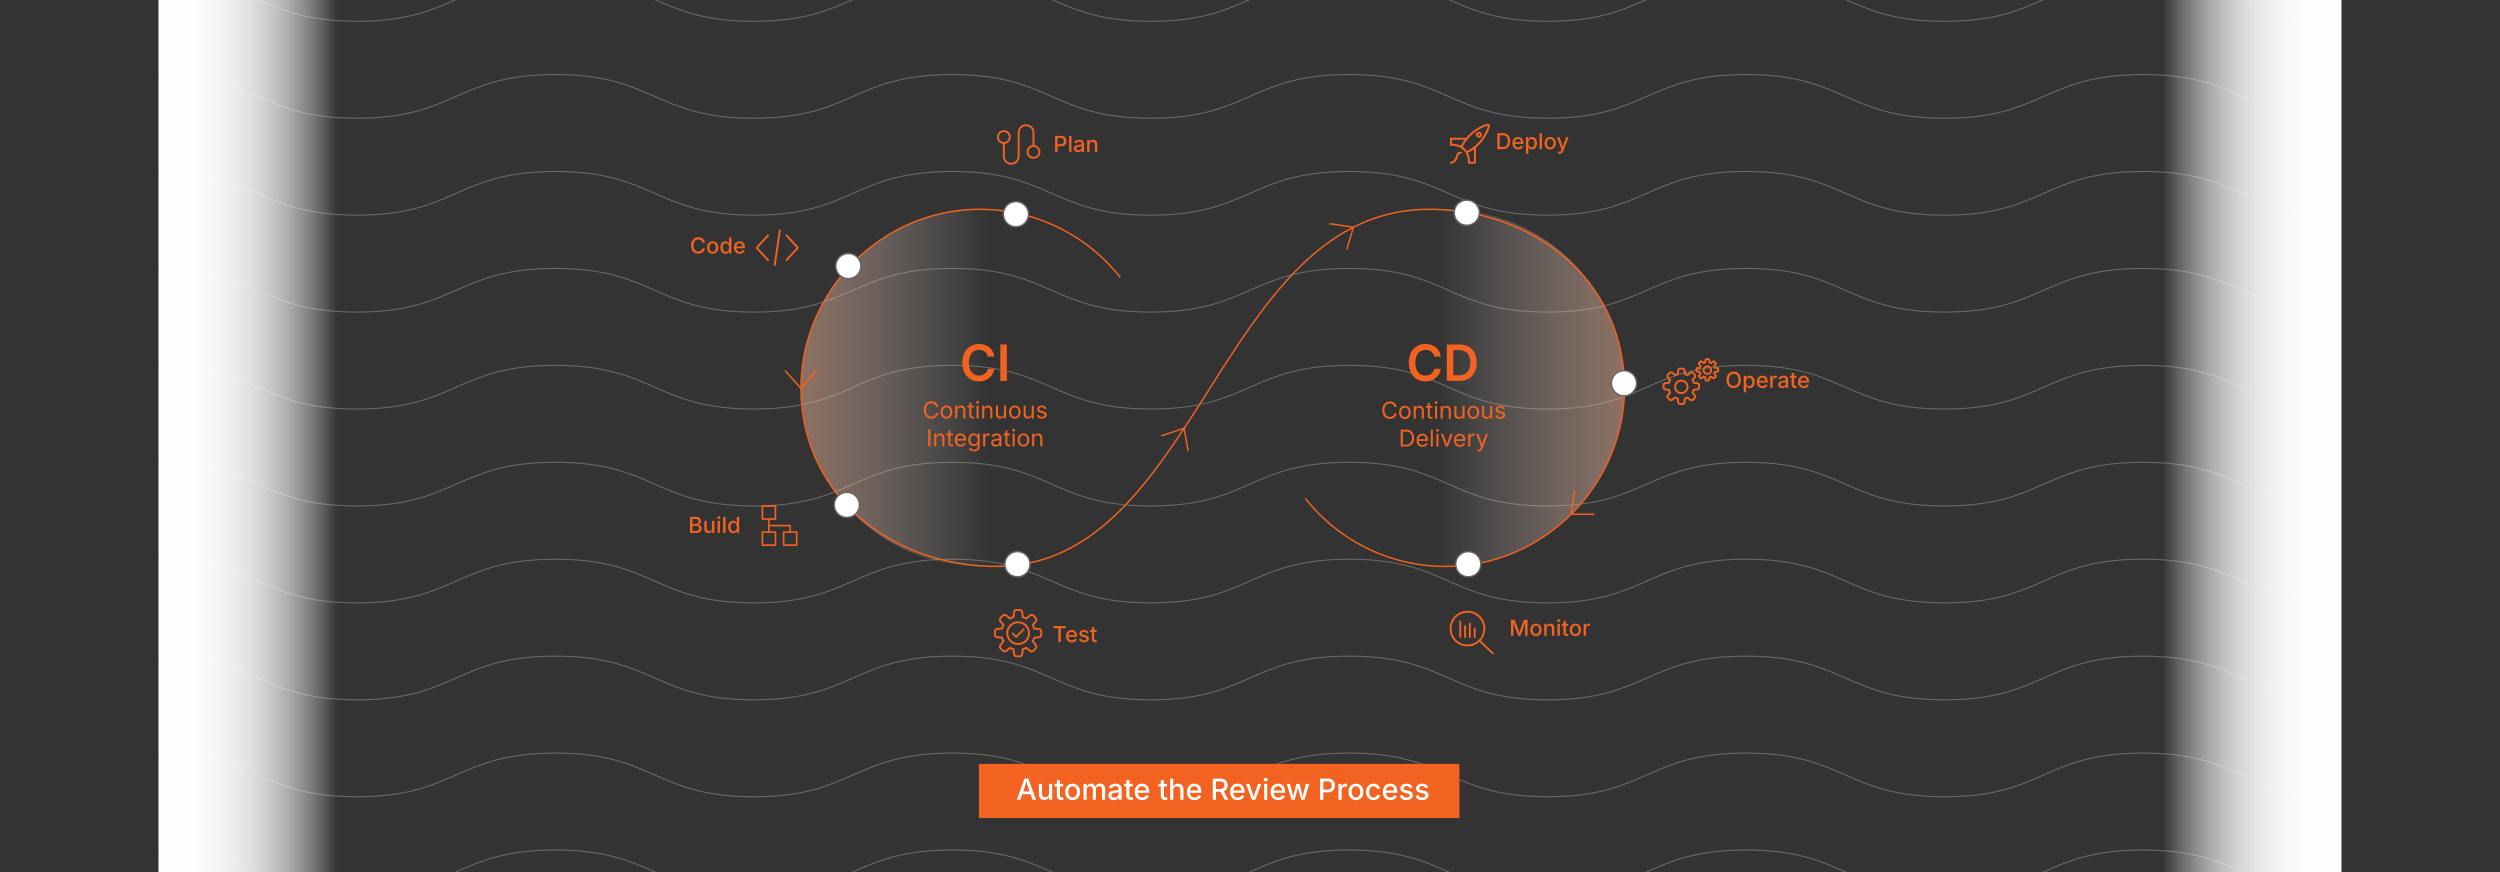 <svg id="Layer_1" data-name="Layer 1" xmlns="http://www.w3.org/2000/svg" xmlns:xlink="http://www.w3.org/1999/xlink" viewBox="0 0 860 300"><rect x="0" y="0" width="860" height="300" fill="#333333" stroke="none"/><defs><clipPath id="clip-path"><rect x="54.532" y="-0.187" width="750.936" height="300.375" fill="none"/></clipPath><linearGradient id="linear-gradient" x1="54.532" y1="150" x2="116.061" y2="150" gradientUnits="userSpaceOnUse"><stop offset="0" stop-color="#fff"/><stop offset="0.2" stop-color="#fff" stop-opacity="0.989"/><stop offset="0.334" stop-color="#fff" stop-opacity="0.954"/><stop offset="0.449" stop-color="#fff" stop-opacity="0.895"/><stop offset="0.553" stop-color="#fff" stop-opacity="0.81"/><stop offset="0.651" stop-color="#fff" stop-opacity="0.702"/><stop offset="0.742" stop-color="#fff" stop-opacity="0.568"/><stop offset="0.83" stop-color="#fff" stop-opacity="0.408"/><stop offset="0.914" stop-color="#fff" stop-opacity="0.224"/><stop offset="0.993" stop-color="#fff" stop-opacity="0.021"/><stop offset="1" stop-color="#fff" stop-opacity="0"/></linearGradient><linearGradient id="linear-gradient-2" x1="1152.915" y1="4438.133" x2="1214.444" y2="4438.133" gradientTransform="translate(-408.976 -4288.133)" xlink:href="#linear-gradient"/><linearGradient id="linear-gradient-3" x1="339.766" y1="133.388" x2="200.872" y2="133.388" gradientUnits="userSpaceOnUse"><stop offset="0" stop-color="#fff" stop-opacity="0"/><stop offset="0.991" stop-color="#f26322"/></linearGradient><linearGradient id="linear-gradient-4" x1="405.171" y1="133.388" x2="266.277" y2="133.388" gradientTransform="matrix(-1, 0, 0, 1, 899.779, 0)" xlink:href="#linear-gradient-3"/></defs><g clip-path="url(#clip-path)"><g opacity="0.35"><path d="M54.532-7.697c34.131,0,34.131,15.019,68.262,15.019,34.133,0,34.133-15.019,68.265-15.019S225.192,7.322,259.326,7.322,293.458-7.697,327.59-7.697,361.724,7.322,395.857,7.322,429.991-7.697,464.124-7.697,498.256,7.322,532.388,7.322s34.133-15.019,68.267-15.019,34.135,15.019,68.269,15.019c34.136,0,34.136-15.019,68.272-15.019S771.332,7.322,805.468,7.322" fill="none" stroke="#ccc" stroke-miterlimit="10" stroke-width="0.376"/></g><g opacity="0.35"><path d="M54.532,25.648c34.131,0,34.131,15.019,68.262,15.019,34.133,0,34.133-15.019,68.265-15.019s34.133,15.019,68.267,15.019S293.458,25.648,327.59,25.648s34.134,15.019,68.267,15.019,34.133-15.019,68.266-15.019,34.132,15.019,68.264,15.019,34.133-15.019,68.267-15.019,34.135,15.019,68.269,15.019c34.136,0,34.136-15.019,68.272-15.019s34.136,15.019,68.272,15.019" fill="none" stroke="#ccc" stroke-miterlimit="10" stroke-width="0.376"/></g><g opacity="0.35"><path d="M54.532,58.993c34.131,0,34.131,15.019,68.262,15.019,34.133,0,34.133-15.019,68.265-15.019s34.133,15.019,68.267,15.019S293.458,58.993,327.59,58.993s34.134,15.019,68.267,15.019,34.133-15.019,68.266-15.019,34.132,15.019,68.264,15.019,34.133-15.019,68.267-15.019,34.135,15.019,68.269,15.019c34.136,0,34.136-15.019,68.272-15.019s34.136,15.019,68.272,15.019" fill="none" stroke="#ccc" stroke-miterlimit="10" stroke-width="0.376"/></g><g opacity="0.35"><path d="M54.532,92.338c34.131,0,34.131,15.019,68.262,15.019,34.133,0,34.133-15.019,68.265-15.019s34.133,15.019,68.267,15.019S293.458,92.338,327.59,92.338s34.134,15.019,68.267,15.019,34.133-15.019,68.266-15.019,34.132,15.019,68.264,15.019,34.133-15.019,68.267-15.019,34.135,15.019,68.269,15.019c34.136,0,34.136-15.019,68.272-15.019s34.136,15.019,68.272,15.019" fill="none" stroke="#ccc" stroke-miterlimit="10" stroke-width="0.376"/></g><g opacity="0.35"><path d="M54.532,125.683c34.131,0,34.131,15.019,68.262,15.019,34.133,0,34.133-15.019,68.265-15.019s34.133,15.019,68.267,15.019,34.132-15.019,68.264-15.019,34.134,15.019,68.267,15.019,34.133-15.019,68.266-15.019,34.132,15.019,68.264,15.019,34.133-15.019,68.267-15.019,34.135,15.019,68.269,15.019c34.136,0,34.136-15.019,68.272-15.019s34.136,15.019,68.272,15.019" fill="none" stroke="#ccc" stroke-miterlimit="10" stroke-width="0.376"/></g><g opacity="0.35"><path d="M54.532,159.027c34.131,0,34.131,15.019,68.262,15.019,34.133,0,34.133-15.019,68.265-15.019s34.133,15.019,68.267,15.019,34.132-15.019,68.264-15.019,34.134,15.019,68.267,15.019,34.133-15.019,68.266-15.019,34.132,15.019,68.264,15.019,34.133-15.019,68.267-15.019,34.135,15.019,68.269,15.019c34.136,0,34.136-15.019,68.272-15.019s34.136,15.019,68.272,15.019" fill="none" stroke="#ccc" stroke-miterlimit="10" stroke-width="0.376"/></g><g opacity="0.35"><path d="M54.532,192.372c34.131,0,34.131,15.019,68.262,15.019,34.133,0,34.133-15.019,68.265-15.019s34.133,15.019,68.267,15.019S293.458,192.372,327.59,192.372s34.134,15.019,68.267,15.019,34.133-15.019,68.266-15.019,34.132,15.019,68.264,15.019,34.133-15.019,68.267-15.019,34.135,15.019,68.269,15.019c34.136,0,34.136-15.019,68.272-15.019s34.136,15.019,68.272,15.019" fill="none" stroke="#ccc" stroke-miterlimit="10" stroke-width="0.376"/></g><g opacity="0.35"><path d="M54.532,225.717c34.131,0,34.131,15.019,68.262,15.019,34.133,0,34.133-15.019,68.265-15.019s34.133,15.019,68.267,15.019,34.132-15.019,68.264-15.019,34.134,15.019,68.267,15.019,34.133-15.019,68.266-15.019,34.132,15.019,68.264,15.019,34.133-15.019,68.267-15.019,34.135,15.019,68.269,15.019c34.136,0,34.136-15.019,68.272-15.019s34.136,15.019,68.272,15.019" fill="none" stroke="#ccc" stroke-miterlimit="10" stroke-width="0.376"/></g><g opacity="0.35"><path d="M54.532,259.062c34.131,0,34.131,15.019,68.262,15.019,34.133,0,34.133-15.019,68.265-15.019S225.192,274.08,259.326,274.08s34.132-15.019,68.264-15.019S361.724,274.08,395.857,274.08s34.133-15.019,68.266-15.019S498.256,274.08,532.388,274.08s34.133-15.019,68.267-15.019,34.135,15.019,68.269,15.019c34.136,0,34.136-15.019,68.272-15.019S771.332,274.08,805.468,274.08" fill="none" stroke="#ccc" stroke-miterlimit="10" stroke-width="0.376"/></g><g opacity="0.35"><path d="M54.532,292.406c34.131,0,34.131,15.019,68.262,15.019,34.133,0,34.133-15.019,68.265-15.019s34.133,15.019,68.267,15.019,34.132-15.019,68.264-15.019,34.134,15.019,68.267,15.019,34.133-15.019,68.266-15.019,34.132,15.019,68.264,15.019,34.133-15.019,68.267-15.019,34.135,15.019,68.269,15.019c34.136,0,34.136-15.019,68.272-15.019s34.136,15.019,68.272,15.019" fill="none" stroke="#ccc" stroke-miterlimit="10" stroke-width="0.376"/></g><rect x="54.532" y="-0.187" width="61.529" height="300.375" fill="url(#linear-gradient)"/><rect x="743.939" y="-0.187" width="61.529" height="300.375" transform="translate(1549.407 300) rotate(180)" fill="url(#linear-gradient-2)"/></g><circle cx="337.055" cy="133.388" r="61.338" fill="url(#linear-gradient-3)"/><circle cx="497.318" cy="133.388" r="61.338" fill="url(#linear-gradient-4)"/><rect x="336.735" y="262.768" width="165.304" height="18.64" fill="#f26322"/><path d="M349.809,275.116l2.588-7.275h1.367l2.637,7.275h-1.206l-1.416-4.048q-.166-.494-.364-1.162t-.457-1.606h.225q-.249.948-.447,1.623-.198.677-.349,1.145l-1.372,4.048Zm1.401-1.919v-.928h3.784v.928Z" fill="#fff"/><path d="M359.233,275.184a1.971,1.971,0,0,1-.977-.234,1.597,1.597,0,0,1-.652-.693,2.491,2.491,0,0,1-.232-1.133V269.657h1.074v3.335a1.302,1.302,0,0,0,.31.923,1.095,1.095,0,0,0,.842.332,1.324,1.324,0,0,0,.652-.158,1.142,1.142,0,0,0,.452-.465,1.513,1.513,0,0,0,.166-.734V269.657h1.074v5.459h-1.025l-.005-1.338h.102a2.049,2.049,0,0,1-.698,1.074A1.798,1.798,0,0,1,359.233,275.184Z" fill="#fff"/><path d="M365.722,269.657v.874h-2.959v-.874Zm-2.163-1.299h1.074v5.283a.699.699,0,0,0,.139.48.587.587,0,0,0,.457.154,1.692,1.692,0,0,0,.22-.02c.091-.013.17-.026.234-.039l.19.859a1.987,1.987,0,0,1-.366.086,2.895,2.895,0,0,1-.386.026,1.622,1.622,0,0,1-1.152-.384,1.4,1.4,0,0,1-.41-1.076Z" fill="#fff"/><path d="M368.989,275.228a2.513,2.513,0,0,1-1.34-.352,2.373,2.373,0,0,1-.891-.986,3.259,3.259,0,0,1-.317-1.475,3.303,3.303,0,0,1,.317-1.487,2.374,2.374,0,0,1,.891-.988,2.741,2.741,0,0,1,2.686,0,2.373,2.373,0,0,1,.891.988,3.303,3.303,0,0,1,.317,1.487,3.259,3.259,0,0,1-.317,1.475,2.373,2.373,0,0,1-.891.986A2.523,2.523,0,0,1,368.989,275.228Zm0-.908a1.272,1.272,0,0,0,.823-.261,1.567,1.567,0,0,0,.483-.693,2.74,2.74,0,0,0,.159-.95,2.792,2.792,0,0,0-.159-.96,1.552,1.552,0,0,0-.483-.697,1.267,1.267,0,0,0-.823-.262,1.25,1.25,0,0,0-.816.262,1.558,1.558,0,0,0-.481.695,2.783,2.783,0,0,0-.159.962,2.74,2.74,0,0,0,.159.95,1.574,1.574,0,0,0,.481.693A1.256,1.256,0,0,0,368.989,274.32Z" fill="#fff"/><path d="M372.734,275.116v-5.459h1.02l.029,1.265h-.083a1.927,1.927,0,0,1,.361-.762,1.574,1.574,0,0,1,.571-.446,1.626,1.626,0,0,1,.684-.149,1.298,1.298,0,0,1,.962.368,1.94,1.94,0,0,1,.493,1.028h-.137a1.813,1.813,0,0,1,.371-.762,1.712,1.712,0,0,1,.637-.474,1.992,1.992,0,0,1,.798-.161,1.835,1.835,0,0,1,.876.21,1.522,1.522,0,0,1,.623.625,2.119,2.119,0,0,1,.23,1.035v3.682h-1.074v-3.574a.954.954,0,0,0-.305-.791,1.116,1.116,0,0,0-.72-.244,1.135,1.135,0,0,0-.581.142.963.963,0,0,0-.376.394,1.225,1.225,0,0,0-.132.578v3.496h-1.06v-3.643a.919.919,0,0,0-.281-.703,1.003,1.003,0,0,0-.715-.264,1.153,1.153,0,0,0-.554.139,1.049,1.049,0,0,0-.41.41,1.338,1.338,0,0,0-.154.667v3.394Z" fill="#fff"/><path d="M383.144,275.238a2.229,2.229,0,0,1-.938-.192,1.557,1.557,0,0,1-.664-.565,1.616,1.616,0,0,1-.244-.908,1.466,1.466,0,0,1,.178-.762,1.322,1.322,0,0,1,.483-.474,2.498,2.498,0,0,1,.679-.264,6.54,6.54,0,0,1,.759-.132c.322-.039.585-.07.786-.096a1.185,1.185,0,0,0,.447-.121.297.297,0,0,0,.144-.276V271.42a1.049,1.049,0,0,0-.117-.518.793.793,0,0,0-.349-.325,1.306,1.306,0,0,0-.579-.114,1.532,1.532,0,0,0-.613.11,1.187,1.187,0,0,0-.415.28,1.228,1.228,0,0,0-.237.356l-1.011-.264a1.905,1.905,0,0,1,.532-.786,2.182,2.182,0,0,1,.796-.434,3.18,3.18,0,0,1,.928-.137,3.441,3.441,0,0,1,.703.078,2.124,2.124,0,0,1,.698.283,1.545,1.545,0,0,1,.532.576,1.988,1.988,0,0,1,.205.967v3.623h-1.04v-.747h-.054a1.562,1.562,0,0,1-.317.41,1.647,1.647,0,0,1-.53.329A2.022,2.022,0,0,1,383.144,275.238Zm.239-.864a1.543,1.543,0,0,0,.752-.171,1.22,1.22,0,0,0,.478-.454,1.166,1.166,0,0,0,.166-.601V272.45a.535.535,0,0,1-.222.105,3.645,3.645,0,0,1-.373.082c-.14.025-.275.045-.405.061s-.238.029-.322.039a2.572,2.572,0,0,0-.554.132.952.952,0,0,0-.4.264.668.668,0,0,0-.149.454.695.695,0,0,0,.134.434.81.81,0,0,0,.364.264A1.482,1.482,0,0,0,383.383,274.374Z" fill="#fff"/><path d="M389.628,269.657v.874h-2.959v-.874Zm-2.163-1.299H388.54v5.283a.699.699,0,0,0,.139.48.587.587,0,0,0,.457.154,1.694,1.694,0,0,0,.22-.02c.091-.013.169-.026.234-.039l.19.859a1.991,1.991,0,0,1-.366.086,2.896,2.896,0,0,1-.386.026,1.622,1.622,0,0,1-1.152-.384,1.4,1.4,0,0,1-.41-1.076Z" fill="#fff"/><path d="M392.954,275.228a2.68,2.68,0,0,1-1.392-.347,2.307,2.307,0,0,1-.901-.977,3.271,3.271,0,0,1-.315-1.48,3.358,3.358,0,0,1,.31-1.48,2.374,2.374,0,0,1,.876-.998,2.42,2.42,0,0,1,1.328-.359,2.664,2.664,0,0,1,.903.154,2.186,2.186,0,0,1,.781.48,2.276,2.276,0,0,1,.549.848,3.472,3.472,0,0,1,.203,1.262v.381h-4.351v-.801h3.799l-.503.264a2.343,2.343,0,0,0-.156-.887,1.32,1.32,0,0,0-.461-.598,1.293,1.293,0,0,0-.764-.215,1.345,1.345,0,0,0-.776.22,1.408,1.408,0,0,0-.491.579,1.814,1.814,0,0,0-.169.783v.547a2.116,2.116,0,0,0,.193.949,1.33,1.33,0,0,0,.539.586,1.587,1.587,0,0,0,.806.198,1.658,1.658,0,0,0,.547-.085,1.137,1.137,0,0,0,.422-.26,1.125,1.125,0,0,0,.271-.427l1.011.239a1.863,1.863,0,0,1-.442.742,2.096,2.096,0,0,1-.771.5A2.884,2.884,0,0,1,392.954,275.228Z" fill="#fff"/><path d="M401.474,269.657v.874h-2.959v-.874Zm-2.163-1.299h1.074v5.283a.699.699,0,0,0,.139.48.587.587,0,0,0,.457.154,1.694,1.694,0,0,0,.22-.02c.091-.013.169-.026.234-.039l.19.859a1.991,1.991,0,0,1-.366.086,2.896,2.896,0,0,1-.386.026,1.622,1.622,0,0,1-1.152-.384,1.4,1.4,0,0,1-.41-1.076Z" fill="#fff"/><path d="M403.618,271.884v3.232h-1.074v-7.275h1.064v3.154h-.142a2.09,2.09,0,0,1,.693-1.069,1.792,1.792,0,0,1,1.099-.337,1.957,1.957,0,0,1,.974.234,1.6,1.6,0,0,1,.649.691,2.486,2.486,0,0,1,.232,1.135v3.467H406.04v-3.335a1.307,1.307,0,0,0-.308-.923,1.094,1.094,0,0,0-.845-.332,1.326,1.326,0,0,0-.649.158,1.142,1.142,0,0,0-.454.462A1.513,1.513,0,0,0,403.618,271.884Z" fill="#fff"/><path d="M410.913,275.228a2.68,2.68,0,0,1-1.392-.347,2.307,2.307,0,0,1-.901-.977,3.271,3.271,0,0,1-.315-1.48,3.358,3.358,0,0,1,.31-1.48,2.374,2.374,0,0,1,.876-.998,2.42,2.42,0,0,1,1.328-.359,2.663,2.663,0,0,1,.903.154,2.187,2.187,0,0,1,.781.48,2.276,2.276,0,0,1,.549.848,3.472,3.472,0,0,1,.203,1.262v.381h-4.351v-.801h3.799l-.503.264a2.343,2.343,0,0,0-.156-.887,1.32,1.32,0,0,0-.461-.598,1.293,1.293,0,0,0-.764-.215,1.345,1.345,0,0,0-.776.22,1.408,1.408,0,0,0-.491.579,1.816,1.816,0,0,0-.168.783v.547a2.117,2.117,0,0,0,.193.949,1.33,1.33,0,0,0,.54.586,1.587,1.587,0,0,0,.806.198,1.657,1.657,0,0,0,.547-.085,1.138,1.138,0,0,0,.422-.26,1.125,1.125,0,0,0,.271-.427l1.011.239a1.862,1.862,0,0,1-.442.742,2.095,2.095,0,0,1-.771.5A2.884,2.884,0,0,1,410.913,275.228Z" fill="#fff"/><path d="M417.182,275.116v-7.275H419.79a3.022,3.022,0,0,1,1.401.291,1.93,1.93,0,0,1,.84.808,2.465,2.465,0,0,1,.278,1.187,2.395,2.395,0,0,1-.281,1.18,1.898,1.898,0,0,1-.842.783,3.156,3.156,0,0,1-1.406.278h-1.958v-.952h1.851a2.052,2.052,0,0,0,.867-.154,1.016,1.016,0,0,0,.486-.441,1.437,1.437,0,0,0,.156-.693,1.506,1.506,0,0,0-.156-.708,1.064,1.064,0,0,0-.488-.462,1.998,1.998,0,0,0-.874-.163h-1.367v6.323Zm4.136,0-1.763-3.286h1.235l1.792,3.286Z" fill="#fff"/><path d="M425.786,275.228a2.68,2.68,0,0,1-1.392-.347,2.306,2.306,0,0,1-.901-.977,3.27,3.27,0,0,1-.315-1.48,3.356,3.356,0,0,1,.31-1.48,2.373,2.373,0,0,1,.876-.998,2.421,2.421,0,0,1,1.328-.359,2.663,2.663,0,0,1,.903.154,2.186,2.186,0,0,1,.781.48,2.278,2.278,0,0,1,.549.848,3.474,3.474,0,0,1,.203,1.262v.381h-4.351v-.801h3.799l-.503.264a2.343,2.343,0,0,0-.156-.887,1.32,1.32,0,0,0-.462-.598,1.292,1.292,0,0,0-.764-.215,1.345,1.345,0,0,0-.776.22,1.409,1.409,0,0,0-.491.579,1.816,1.816,0,0,0-.169.783v.547a2.117,2.117,0,0,0,.193.949,1.33,1.33,0,0,0,.54.586,1.588,1.588,0,0,0,.806.198,1.658,1.658,0,0,0,.547-.085,1.137,1.137,0,0,0,.422-.26,1.125,1.125,0,0,0,.271-.427l1.011.239a1.863,1.863,0,0,1-.442.742,2.096,2.096,0,0,1-.771.5A2.884,2.884,0,0,1,425.786,275.228Z" fill="#fff"/><path d="M430.673,275.116l-2.06-5.459h1.162l1.079,3.101q.181.513.308,1.028t.269,1.022h-.322q.136-.508.264-1.022t.303-1.028l1.079-3.101h1.152l-2.06,5.459Z" fill="#fff"/><path d="M435.4,268.822a.665.665,0,0,1-.477-.189.613.613,0,0,1,0-.9.671.671,0,0,1,.477-.186.679.679,0,0,1,.478.186.61.61,0,0,1,0,.903A.679.679,0,0,1,435.4,268.822Zm-.542,6.294v-5.459h1.074v5.459Z" fill="#fff"/><path d="M439.731,275.228a2.68,2.68,0,0,1-1.392-.347,2.307,2.307,0,0,1-.901-.977,3.27,3.27,0,0,1-.315-1.48,3.363,3.363,0,0,1,.31-1.48,2.374,2.374,0,0,1,.877-.998,2.419,2.419,0,0,1,1.328-.359,2.665,2.665,0,0,1,.903.154,2.194,2.194,0,0,1,.781.48,2.277,2.277,0,0,1,.549.848,3.463,3.463,0,0,1,.203,1.262v.381h-4.351v-.801h3.799l-.503.264a2.353,2.353,0,0,0-.156-.887,1.321,1.321,0,0,0-.462-.598,1.291,1.291,0,0,0-.764-.215,1.345,1.345,0,0,0-.776.22,1.41,1.41,0,0,0-.491.579,1.815,1.815,0,0,0-.168.783v.547a2.124,2.124,0,0,0,.192.949,1.331,1.331,0,0,0,.54.586,1.585,1.585,0,0,0,.806.198,1.662,1.662,0,0,0,.547-.085,1.116,1.116,0,0,0,.693-.687l1.011.239a1.858,1.858,0,0,1-.442.742,2.091,2.091,0,0,1-.771.5A2.881,2.881,0,0,1,439.731,275.228Z" fill="#fff"/><path d="M444.268,275.116l-1.641-5.459H443.76l.601,2.261q.132.508.283,1.13.151.624.293,1.404H444.78q.141-.751.293-1.377t.288-1.157l.601-2.261h1.074l.591,2.261q.136.517.285,1.143t.291,1.392h-.161q.146-.757.293-1.382t.283-1.152l.601-2.261h1.143l-1.645,5.459h-1.079l-.674-2.349c-.068-.237-.136-.485-.2-.745q-.098-.387-.19-.793t-.19-.806h.22q-.094.396-.189.804t-.192.801q-.098.393-.2.739l-.674,2.349Z" fill="#fff"/><path d="M454.111,275.116v-7.275h2.607a2.855,2.855,0,0,1,1.401.312,2.04,2.04,0,0,1,.84.845,2.75,2.75,0,0,1-.002,2.415,2.039,2.039,0,0,1-.843.844,2.874,2.874,0,0,1-1.406.311h-1.782v-.942h1.675a1.77,1.77,0,0,0,.869-.186,1.127,1.127,0,0,0,.485-.508,1.799,1.799,0,0,0,0-1.458,1.098,1.098,0,0,0-.488-.5,1.843,1.843,0,0,0-.876-.181h-1.367v6.323Z" fill="#fff"/><path d="M460.444,275.116v-5.459h1.04v.879h.059a1.332,1.332,0,0,1,.527-.703,1.494,1.494,0,0,1,.855-.254c.068,0,.146.002.234.008a1.846,1.846,0,0,1,.22.021v1.025a1.346,1.346,0,0,0-.225-.039,2.945,2.945,0,0,0-.337-.019,1.414,1.414,0,0,0-.669.156,1.158,1.158,0,0,0-.464.432,1.217,1.217,0,0,0-.166.638v3.315Z" fill="#fff"/><path d="M466.44,275.228a2.511,2.511,0,0,1-1.34-.352,2.374,2.374,0,0,1-.892-.986,3.252,3.252,0,0,1-.317-1.475,3.296,3.296,0,0,1,.317-1.487,2.374,2.374,0,0,1,.892-.988,2.74,2.74,0,0,1,2.686,0,2.379,2.379,0,0,1,.891.988,3.296,3.296,0,0,1,.317,1.487,3.252,3.252,0,0,1-.317,1.475,2.378,2.378,0,0,1-.891.986A2.525,2.525,0,0,1,466.44,275.228Zm0-.908a1.27,1.27,0,0,0,.822-.261,1.569,1.569,0,0,0,.484-.693,2.754,2.754,0,0,0,.158-.95,2.806,2.806,0,0,0-.158-.96,1.554,1.554,0,0,0-.484-.697,1.265,1.265,0,0,0-.822-.262,1.249,1.249,0,0,0-.815.262,1.563,1.563,0,0,0-.481.695,2.795,2.795,0,0,0-.158.962,2.751,2.751,0,0,0,.158.95,1.579,1.579,0,0,0,.481.693A1.254,1.254,0,0,0,466.44,274.32Z" fill="#fff"/><path d="M472.481,275.228a2.51,2.51,0,0,1-1.343-.352,2.38,2.38,0,0,1-.889-.986,3.252,3.252,0,0,1-.317-1.475,3.296,3.296,0,0,1,.317-1.487,2.381,2.381,0,0,1,.889-.988,2.51,2.51,0,0,1,1.343-.351,2.827,2.827,0,0,1,.796.109,2.349,2.349,0,0,1,.671.318,1.933,1.933,0,0,1,.508.508,2.169,2.169,0,0,1,.31.676l-1.02.244a1.282,1.282,0,0,0-.166-.383,1.265,1.265,0,0,0-.27-.301,1.173,1.173,0,0,0-.367-.195,1.437,1.437,0,0,0-.456-.068,1.256,1.256,0,0,0-.817.262,1.552,1.552,0,0,0-.484.695,2.795,2.795,0,0,0-.158.962,2.75,2.75,0,0,0,.158.954,1.54,1.54,0,0,0,.484.691,1.266,1.266,0,0,0,.817.259,1.425,1.425,0,0,0,.464-.071,1.262,1.262,0,0,0,.376-.199,1.201,1.201,0,0,0,.278-.312,1.302,1.302,0,0,0,.161-.403l1.016.244a2.143,2.143,0,0,1-.308.69,2.1,2.1,0,0,1-.51.52,2.278,2.278,0,0,1-.677.327A2.793,2.793,0,0,1,472.481,275.228Z" fill="#fff"/><path d="M478.31,275.228a2.68,2.68,0,0,1-1.392-.347,2.313,2.313,0,0,1-.901-.977,3.283,3.283,0,0,1-.315-1.48,3.349,3.349,0,0,1,.311-1.48,2.365,2.365,0,0,1,.876-.998,2.422,2.422,0,0,1,1.328-.359,2.665,2.665,0,0,1,.903.154,2.186,2.186,0,0,1,.781.48,2.265,2.265,0,0,1,.549.848,3.463,3.463,0,0,1,.203,1.262v.381h-4.351v-.801h3.799l-.503.264a2.333,2.333,0,0,0-.156-.887,1.326,1.326,0,0,0-.461-.598,1.296,1.296,0,0,0-.765-.215,1.345,1.345,0,0,0-.776.22,1.4,1.4,0,0,0-.49.579,1.802,1.802,0,0,0-.169.783v.547a2.124,2.124,0,0,0,.192.949,1.331,1.331,0,0,0,.54.586,1.59,1.59,0,0,0,.806.198,1.658,1.658,0,0,0,.547-.085,1.128,1.128,0,0,0,.422-.26,1.115,1.115,0,0,0,.271-.427l1.011.239a1.858,1.858,0,0,1-.442.742,2.083,2.083,0,0,1-.771.5A2.877,2.877,0,0,1,478.31,275.228Z" fill="#fff"/><path d="M483.789,275.228a3.003,3.003,0,0,1-1.052-.171,1.839,1.839,0,0,1-.758-.506,1.73,1.73,0,0,1-.393-.817l1.011-.21a1.042,1.042,0,0,0,.42.63,1.381,1.381,0,0,0,.781.205,1.4,1.4,0,0,0,.825-.218.626.626,0,0,0,.308-.519.56.56,0,0,0-.188-.435,1.23,1.23,0,0,0-.578-.254l-.918-.21a2.25,2.25,0,0,1-1.133-.547,1.313,1.313,0,0,1-.371-.962,1.388,1.388,0,0,1,.273-.855,1.783,1.783,0,0,1,.747-.568,2.747,2.747,0,0,1,1.094-.203,2.675,2.675,0,0,1,1.011.171,1.737,1.737,0,0,1,.682.478,1.854,1.854,0,0,1,.373.713l-.962.21a1.188,1.188,0,0,0-.356-.506,1.105,1.105,0,0,0-.737-.217,1.299,1.299,0,0,0-.742.2.596.596,0,0,0-.298.508.557.557,0,0,0,.197.442,1.565,1.565,0,0,0,.647.27l.879.195a2.266,2.266,0,0,1,1.123.537,1.269,1.269,0,0,1,.366.938,1.444,1.444,0,0,1-.285.882,1.904,1.904,0,0,1-.791.6A2.946,2.946,0,0,1,483.789,275.228Z" fill="#fff"/><path d="M489.175,275.228a3.003,3.003,0,0,1-1.052-.171,1.839,1.839,0,0,1-.758-.506,1.73,1.73,0,0,1-.393-.817l1.011-.21a1.042,1.042,0,0,0,.42.63,1.381,1.381,0,0,0,.781.205,1.4,1.4,0,0,0,.825-.218.627.627,0,0,0,.308-.519.56.56,0,0,0-.189-.435,1.23,1.23,0,0,0-.578-.254l-.918-.21a2.251,2.251,0,0,1-1.133-.547,1.313,1.313,0,0,1-.371-.962,1.388,1.388,0,0,1,.273-.855,1.784,1.784,0,0,1,.747-.568,2.748,2.748,0,0,1,1.094-.203,2.675,2.675,0,0,1,1.011.171,1.736,1.736,0,0,1,.682.478,1.853,1.853,0,0,1,.373.713l-.962.21a1.188,1.188,0,0,0-.356-.506,1.105,1.105,0,0,0-.737-.217,1.299,1.299,0,0,0-.742.2.596.596,0,0,0-.298.508.557.557,0,0,0,.197.442,1.565,1.565,0,0,0,.647.27l.879.195a2.266,2.266,0,0,1,1.123.537,1.269,1.269,0,0,1,.366.938,1.443,1.443,0,0,1-.285.882,1.904,1.904,0,0,1-.791.6A2.946,2.946,0,0,1,489.175,275.228Z" fill="#fff"/><path d="M596.386,133.497a2.439,2.439,0,0,1-1.279-.339,2.347,2.347,0,0,1-.889-.974,3.719,3.719,0,0,1,0-3.037,2.356,2.356,0,0,1,.889-.976,2.565,2.565,0,0,1,2.556,0,2.367,2.367,0,0,1,.885.976,3.719,3.719,0,0,1,0,3.037,2.357,2.357,0,0,1-.885.974A2.426,2.426,0,0,1,596.386,133.497Zm0-.77a1.541,1.541,0,0,0,.843-.235,1.603,1.603,0,0,0,.589-.696,3.062,3.062,0,0,0,0-2.263,1.604,1.604,0,0,0-.589-.696,1.632,1.632,0,0,0-1.69.002,1.606,1.606,0,0,0-.591.698,3.046,3.046,0,0,0,0,2.257,1.609,1.609,0,0,0,.591.696A1.55,1.55,0,0,0,596.386,132.727Z" fill="#f26322"/><path d="M599.838,134.971v-5.689h.792v.674h.066a2.771,2.771,0,0,1,.206-.3,1.148,1.148,0,0,1,.366-.298,1.306,1.306,0,0,1,.624-.128,1.603,1.603,0,0,1,.888.252,1.715,1.715,0,0,1,.616.73,2.68,2.68,0,0,1,.226,1.152,2.716,2.716,0,0,1-.222,1.146,1.725,1.725,0,0,1-.613.737,1.591,1.591,0,0,1-.894.257,1.288,1.288,0,0,1-.612-.128,1.174,1.174,0,0,1-.374-.298,2.313,2.313,0,0,1-.21-.304h-.044v2.196Zm1.873-2.159a.924.924,0,0,0,.597-.193,1.16,1.16,0,0,0,.361-.522,2.152,2.152,0,0,0,.12-.741,2.092,2.092,0,0,0-.12-.731,1.142,1.142,0,0,0-.359-.513.934.934,0,0,0-.599-.189.96.96,0,0,0-.589.18,1.09,1.09,0,0,0-.362.5,2.1,2.1,0,0,0-.122.754,2.127,2.127,0,0,0,.124.757,1.13,1.13,0,0,0,.364.513A.931.931,0,0,0,601.711,132.812Z" fill="#f26322"/><path d="M606.311,133.508a2.032,2.032,0,0,1-1.055-.263,1.745,1.745,0,0,1-.684-.741,2.48,2.48,0,0,1-.239-1.122,2.549,2.549,0,0,1,.235-1.122,1.809,1.809,0,0,1,.665-.757,1.839,1.839,0,0,1,1.007-.273,2.044,2.044,0,0,1,.686.117,1.67,1.67,0,0,1,.593.365,1.74,1.74,0,0,1,.416.643,2.642,2.642,0,0,1,.154.958v.289h-3.3v-.608H607.67l-.381.2a1.769,1.769,0,0,0-.119-.672,1,1,0,0,0-.35-.454.985.985,0,0,0-.58-.163,1.018,1.018,0,0,0-.589.167,1.075,1.075,0,0,0-.372.439,1.382,1.382,0,0,0-.128.594v.414a1.606,1.606,0,0,0,.146.721,1.02,1.02,0,0,0,.409.444,1.212,1.212,0,0,0,.611.15,1.245,1.245,0,0,0,.415-.065.864.864,0,0,0,.32-.196.851.851,0,0,0,.205-.324l.767.181a1.403,1.403,0,0,1-.335.563,1.591,1.591,0,0,1-.585.38A2.198,2.198,0,0,1,606.311,133.508Z" fill="#f26322"/><path d="M608.981,133.423v-4.141h.789v.667h.044a1.016,1.016,0,0,1,.4-.534,1.132,1.132,0,0,1,.648-.192c.052,0,.11.002.178.005a1.635,1.635,0,0,1,.166.017v.778a1.02,1.02,0,0,0-.17-.029,2.116,2.116,0,0,0-.256-.015,1.072,1.072,0,0,0-.507.119.875.875,0,0,0-.352.328.919.919,0,0,0-.126.483v2.515Z" fill="#f26322"/><path d="M613.074,133.516a1.687,1.687,0,0,1-.712-.146,1.176,1.176,0,0,1-.503-.428,1.221,1.221,0,0,1-.186-.689,1.114,1.114,0,0,1,.135-.578,1.012,1.012,0,0,1,.367-.359,1.896,1.896,0,0,1,.515-.2,4.911,4.911,0,0,1,.576-.1c.244-.03.443-.054.596-.072a.894.894,0,0,0,.339-.093.224.224,0,0,0,.109-.209v-.022a.795.795,0,0,0-.089-.393.6.6,0,0,0-.265-.246.984.984,0,0,0-.438-.087,1.18,1.18,0,0,0-.465.083.914.914,0,0,0-.315.213.943.943,0,0,0-.18.27l-.767-.2a1.437,1.437,0,0,1,.404-.596,1.647,1.647,0,0,1,.604-.33,2.408,2.408,0,0,1,.703-.104,2.641,2.641,0,0,1,.534.059,1.629,1.629,0,0,1,.529.215,1.176,1.176,0,0,1,.403.437,1.514,1.514,0,0,1,.155.733v2.748h-.788v-.566h-.041a1.207,1.207,0,0,1-.24.311,1.266,1.266,0,0,1-.402.25A1.543,1.543,0,0,1,613.074,133.516Zm.181-.656a1.168,1.168,0,0,0,.57-.129.92.92,0,0,0,.363-.345.886.886,0,0,0,.126-.456v-.529a.405.405,0,0,1-.169.08,2.743,2.743,0,0,1-.283.063c-.105.019-.208.034-.307.046s-.181.022-.245.029a1.929,1.929,0,0,0-.42.1.728.728,0,0,0-.304.2.506.506,0,0,0-.113.344.53.53,0,0,0,.102.33.618.618,0,0,0,.276.2A1.125,1.125,0,0,0,613.255,132.86Z" fill="#f26322"/><path d="M617.992,129.282v.663H615.748v-.663Zm-1.641-.985h.814v4.007a.534.534,0,0,0,.105.365.448.448,0,0,0,.347.116,1.242,1.242,0,0,0,.166-.015c.069-.01.129-.02.178-.03l.144.652a1.459,1.459,0,0,1-.277.065,2.127,2.127,0,0,1-.293.02,1.233,1.233,0,0,1-.874-.291,1.064,1.064,0,0,1-.31-.816Z" fill="#f26322"/><path d="M620.514,133.508a2.032,2.032,0,0,1-1.055-.263,1.746,1.746,0,0,1-.684-.741,2.48,2.48,0,0,1-.239-1.122,2.549,2.549,0,0,1,.235-1.122,1.809,1.809,0,0,1,.665-.757,1.84,1.84,0,0,1,1.007-.273,2.043,2.043,0,0,1,.685.117,1.67,1.67,0,0,1,.593.365,1.739,1.739,0,0,1,.416.643,2.642,2.642,0,0,1,.154.958v.289h-3.3v-.608h2.881l-.381.2a1.769,1.769,0,0,0-.119-.672,1,1,0,0,0-.35-.454.985.985,0,0,0-.58-.163,1.018,1.018,0,0,0-.589.167,1.075,1.075,0,0,0-.372.439,1.384,1.384,0,0,0-.128.594v.414a1.606,1.606,0,0,0,.146.721,1.02,1.02,0,0,0,.409.444,1.212,1.212,0,0,0,.611.15,1.245,1.245,0,0,0,.415-.065.863.863,0,0,0,.32-.196.851.851,0,0,0,.205-.324l.767.181a1.403,1.403,0,0,1-.335.563,1.592,1.592,0,0,1-.585.38A2.198,2.198,0,0,1,620.514,133.508Z" fill="#f26322"/><path d="M385.256,95.261a61.562,61.562,0,0,0-54.597-22.918c-31.943,3.364-56.447,31.749-55.06,63.834,1.555,35.323,32.069,58.661,67.038,58.661,69.896.042,76.79-122.831,149.082-122.831,34.969,0,65.483,23.338,67.038,58.661,1.429,32.085-23.075,60.47-55.017,63.834a61.371,61.371,0,0,1-54.598-22.918" fill="none" stroke="#f26322" stroke-linecap="round" stroke-linejoin="round" stroke-width="0.51"/><path d="M280.625,127.641l-4.985,6.034-5.46-6.034" fill="none" stroke="#f26322" stroke-linecap="round" stroke-linejoin="round" stroke-width="0.51"/><path d="M548.282,176.924l-7.827-.043,1.218-8.046" fill="none" stroke="#f26322" stroke-linecap="round" stroke-linejoin="round" stroke-width="0.51"/><path d="M463.336,85.648l2.231-7.502-8.053-1.169" fill="none" stroke="#f26322" stroke-linecap="round" stroke-linejoin="round" stroke-width="0.51"/><path d="M408.698,155.013l-1.382-7.704-7.719,2.578" fill="none" stroke="#f26322" stroke-linecap="round" stroke-linejoin="round" stroke-width="0.51"/><path d="M355.523,54.295a2.041,2.041,0,1,0-2.041-2.041A2.041,2.041,0,0,0,355.523,54.295Z" fill="none" stroke="#f26322" stroke-miterlimit="10" stroke-width="0.663"/><path d="M345.319,49.193a2.041,2.041,0,1,0-2.041-2.041A2.041,2.041,0,0,0,345.319,49.193Z" fill="none" stroke="#f26322" stroke-miterlimit="10" stroke-width="0.663"/><path d="M355.523,50.118v-4.56a2.552,2.552,0,0,0-5.102,0v8.291a2.552,2.552,0,0,1-5.102,0v-4.56" fill="none" stroke="#f26322" stroke-miterlimit="10" stroke-width="0.663"/><path d="M266.515,91.167l1.732-11.873" fill="none" stroke="#f26322" stroke-linecap="round" stroke-miterlimit="10" stroke-width="0.663"/><path d="M264.195,80.989l-3.632,3.956a.421.421,0,0,0,0,.568l3.636,3.956" fill="none" stroke="#f26322" stroke-linecap="round" stroke-linejoin="round" stroke-width="0.663"/><path d="M270.561,89.47l3.636-3.956a.421.421,0,0,0,0-.568l-3.636-3.956" fill="none" stroke="#f26322" stroke-linecap="round" stroke-linejoin="round" stroke-width="0.663"/><path d="M274.07,182.772H272.093v-1.978a.281.281,0,0,0-.281-.281h-7.025V178.838h1.967a.281.281,0,0,0,.281-.281v-4.486a.281.281,0,0,0-.281-.281h-4.486a.281.281,0,0,0-.281.281v4.486a.281.281,0,0,0,.281.281h1.957v3.934h-1.957a.281.281,0,0,0-.281.281v4.486a.281.281,0,0,0,.281.281h4.486a.281.281,0,0,0,.281-.281v-4.486a.281.281,0,0,0-.281-.281h-1.967v-1.696h6.744v1.696h-1.967a.281.281,0,0,0-.281.281v4.486a.281.281,0,0,0,.281.281H274.07a.281.281,0,0,0,.281-.281v-4.486A.281.281,0,0,0,274.07,182.772Zm-11.521-8.42h3.924v3.924h-3.924Zm3.924,12.906h-3.924v-3.924h3.924Zm7.316,0H269.845v-3.924h3.944Z" fill="#f26322"/><path d="M344.694,216.219a5.758,5.758,0,0,1,.509-1.222l-1.041-1.276a.884.884,0,0,1,.062-1.187l.749-.749a.889.889,0,0,1,1.187-.062l1.28,1.041a5.662,5.662,0,0,1,1.222-.505l.168-1.639a.885.885,0,0,1,.882-.797h1.059a.884.884,0,0,1,.881.797l.168,1.639a5.752,5.752,0,0,1,1.222.509l1.276-1.041a.884.884,0,0,1,1.187.062l.748.749a.89.89,0,0,1,.062,1.187l-1.041,1.28a5.697,5.697,0,0,1,.505,1.222l1.639.168a.885.885,0,0,1,.797.882v1.058a.885.885,0,0,1-.797.882l-1.639.168a5.757,5.757,0,0,1-.509,1.222l1.041,1.275a.885.885,0,0,1-.062,1.187l-.748.748a.889.889,0,0,1-1.187.062l-1.28-1.041a5.705,5.705,0,0,1-1.222.504l-.168,1.639a.885.885,0,0,1-.882.797h-1.059a.884.884,0,0,1-.881-.797l-.168-1.639a5.751,5.751,0,0,1-1.222-.509l-1.276,1.041a.884.884,0,0,1-1.187-.062l-.748-.748a.888.888,0,0,1-.062-1.187l1.041-1.28a5.705,5.705,0,0,1-.505-1.222l-1.639-.168a.885.885,0,0,1-.797-.882v-1.059a.884.884,0,0,1,.797-.881Z" fill="none" stroke="#f26322" stroke-linejoin="round" stroke-width="0.663"/><path d="M350.245,221.535a3.727,3.727,0,1,0-3.727-3.726A3.726,3.726,0,0,0,350.245,221.535Z" fill="none" stroke="#f26322" stroke-linejoin="round" stroke-width="0.663"/><path d="M352.325,216.321a.31.31,0,0,0-.441,0l-2.314,2.317-.972-.975a.316.316,0,0,0-.104-.067.321.321,0,0,0-.122-.022.318.318,0,0,0-.121.026.314.314,0,0,0-.102.07.326.326,0,0,0-.067.104.31.31,0,0,0-.022.122.318.318,0,0,0,.026.121.322.322,0,0,0,.071.102l1.192,1.192a.316.316,0,0,0,.101.068.31.31,0,0,0,.34-.068l2.534-2.534a.312.312,0,0,0,.074-.104.311.311,0,0,0,0-.249A.314.314,0,0,0,352.325,216.321Z" fill="#f26322"/><path d="M504.807,222.038a5.798,5.798,0,1,0-5.799-5.799A5.798,5.798,0,0,0,504.807,222.038Z" fill="none" stroke="#f26322" stroke-linejoin="round" stroke-width="0.663"/><path d="M513.276,224.97a.331.331,0,1,0,.458-.48Zm.458-.48-4.556-4.349-.458.48,4.556,4.349Z" fill="#f26322"/><path d="M502.325,213.753v5.385" fill="none" stroke="#f26322" stroke-linecap="round" stroke-width="0.663"/><path d="M503.983,215.41v3.727" fill="none" stroke="#f26322" stroke-linecap="round" stroke-width="0.663"/><path d="M505.637,214.581v4.556" fill="none" stroke="#f26322" stroke-linecap="round" stroke-width="0.663"/><path d="M507.295,216.238v2.899" fill="none" stroke="#f26322" stroke-linecap="round" stroke-width="0.663"/><path d="M574.133,131.681a4.395,4.395,0,0,1,.389-.934l-.795-.974a.676.676,0,0,1,.048-.907l.572-.571a.678.678,0,0,1,.907-.048l.978.795a4.342,4.342,0,0,1,.934-.386l.129-1.252a.676.676,0,0,1,.673-.609h.809a.676.676,0,0,1,.673.609l.129,1.252a4.392,4.392,0,0,1,.934.389l.974-.795a.675.675,0,0,1,.907.047l.572.572a.679.679,0,0,1,.047.907l-.795.978a4.342,4.342,0,0,1,.386.934l1.252.129a.675.675,0,0,1,.609.673v.809a.675.675,0,0,1-.609.673l-1.252.129a4.391,4.391,0,0,1-.389.934l.795.975a.675.675,0,0,1-.047.907l-.572.572a.679.679,0,0,1-.907.047l-.978-.795a4.345,4.345,0,0,1-.934.386l-.129,1.252a.676.676,0,0,1-.673.609H577.96a.676.676,0,0,1-.673-.609l-.129-1.252a4.398,4.398,0,0,1-.934-.389l-.975.795a.676.676,0,0,1-.907-.048l-.571-.572a.679.679,0,0,1-.047-.907l.795-.978a4.347,4.347,0,0,1-.386-.934l-1.252-.129a.676.676,0,0,1-.609-.673v-.809a.676.676,0,0,1,.609-.673Z" fill="none" stroke="#f26322" stroke-linejoin="round" stroke-width="0.663"/><path d="M578.374,135.212a2.144,2.144,0,1,0-2.144-2.144A2.144,2.144,0,0,0,578.374,135.212Z" fill="none" stroke="#f26322" stroke-linejoin="round" stroke-width="0.663"/><path d="M584.762,126.487a2.688,2.688,0,0,1,.236-.567l-.483-.592a.411.411,0,0,1,.029-.551l.347-.347a.412.412,0,0,1,.55-.029l.594.483a2.621,2.621,0,0,1,.567-.235l.078-.76a.41.41,0,0,1,.409-.37h.491a.41.41,0,0,1,.409.37l.078.76a2.661,2.661,0,0,1,.567.237l.592-.483a.41.41,0,0,1,.551.029l.347.347a.413.413,0,0,1,.029.551l-.483.594a2.611,2.611,0,0,1,.234.567l.761.078a.41.41,0,0,1,.37.409v.491a.41.41,0,0,1-.37.409l-.761.078a2.628,2.628,0,0,1-.236.567l.483.592a.41.41,0,0,1-.029.55l-.347.347a.413.413,0,0,1-.551.029l-.594-.483a2.656,2.656,0,0,1-.567.234l-.078.761a.411.411,0,0,1-.409.37h-.491a.41.41,0,0,1-.409-.37l-.079-.761a2.691,2.691,0,0,1-.567-.236l-.592.483a.41.41,0,0,1-.55-.029l-.347-.347a.413.413,0,0,1-.029-.551l.483-.594a2.648,2.648,0,0,1-.234-.567l-.761-.078a.41.41,0,0,1-.37-.409v-.491a.41.41,0,0,1,.37-.409Z" fill="none" stroke="#f26322" stroke-linejoin="round" stroke-width="0.663"/><path d="M587.341,128.631a1.302,1.302,0,1,0-1.302-1.302A1.302,1.302,0,0,0,587.341,128.631Z" fill="none" stroke="#f26322" stroke-linejoin="round" stroke-width="0.663"/><path d="M508.154,49.452a16.093,16.093,0,0,0,2.369-3.084,11.152,11.152,0,0,0,1.324-3.115,10.996,10.996,0,0,0-3.097,1.329,16.141,16.141,0,0,0-3.067,2.38,12.742,12.742,0,0,0-.868.966l-.003.003-.007.011a12.052,12.052,0,0,0-.875,1.23l-.004.007-.009.014-.066.109-.011.019a11.985,11.985,0,0,0-.603,1.135l-.01.023v.003l-.021.043L503.2,50.54c.091.066.181.134.268.204a5.463,5.463,0,0,1,.471.422,6.119,6.119,0,0,1,.442.495c.074.095.146.191.217.29a11.743,11.743,0,0,0,1.754-.993,12.525,12.525,0,0,0,1.806-1.505Zm-4.314-1.38h-4.39V49.46h.013a7.201,7.201,0,0,1,3.147.712l.017-.039.006-.011a12.4,12.4,0,0,1,.614-1.154l.013-.019h.002l.007-.014.009-.014.005-.006.004-.007.026-.042.009-.013.003-.003.014-.024.006-.009.082-.13.009-.014q.194-.303.408-.598Zm-4.734-.69h5.268q.386-.465.821-.904a16.788,16.788,0,0,1,3.201-2.485,11.672,11.672,0,0,1,3.318-1.413.679.679,0,0,1,.336.006.672.672,0,0,1,.291.174.659.659,0,0,1,.171.291.672.672,0,0,1,.007.334,11.772,11.772,0,0,1-1.406,3.335,16.81,16.81,0,0,1-2.473,3.217q-.45.452-.925.848v5.207a.342.342,0,0,1-.343.344h-2.075c-.374,0-.344-.398-.344-.66a6.338,6.338,0,0,0-.732-3.045l-.043-.069a5.138,5.138,0,0,0-.339-.475,5.332,5.332,0,0,0-.39-.438c-.138-.135-.276-.26-.415-.372a4.9,4.9,0,0,0-.452-.326l-.053-.034-.017-.011a6.306,6.306,0,0,0-3.09-.76c-.261,0-.66.03-.66-.344V47.726A.344.344,0,0,1,499.106,47.382Zm6.532,8.252v.013h1.389V51.318c-.098.07-.194.139-.293.207a12.556,12.556,0,0,1-1.217.735l-.561.278a7.196,7.196,0,0,1,.682,3.095Zm-3.088-3.43a.343.343,0,0,1,0,.686c-.762,0-.902.558-1.04,1.116-.205.819-1.098,2.329-2.396,2.329a.344.344,0,1,1,0-.689c.763,0,1.591-1.247,1.729-1.804C501.047,53.023,501.251,52.205,502.55,52.205Zm6.443-6.098a.343.343,0,0,0-.244-.1.34.34,0,0,0-.244.099.351.351,0,0,0-.101.244.347.347,0,0,0,.102.244.345.345,0,0,0,.588-.244A.332.332,0,0,0,508.993,46.106Zm.487-.488a1.036,1.036,0,1,1-.73-.301A1.016,1.016,0,0,1,509.48,45.618Z" fill="#f26322" fill-rule="evenodd"/><circle cx="349.48" cy="73.682" r="4.337" fill="#fff" stroke="#666" stroke-width="0.51"/><circle cx="291.829" cy="91.538" r="4.337" fill="#fff" stroke="#666" stroke-width="0.51"/><circle cx="291.319" cy="173.678" r="4.337" fill="#fff" stroke="#666" stroke-width="0.51"/><circle cx="349.99" cy="194.086" r="4.337" fill="#fff" stroke="#666" stroke-width="0.51"/><circle cx="504.577" cy="73.172" r="4.337" fill="#fff" stroke="#666" stroke-width="0.51"/><circle cx="558.656" cy="131.843" r="4.337" fill="#fff" stroke="#666" stroke-width="0.51"/><circle cx="505.087" cy="194.086" r="4.337" fill="#fff" stroke="#666" stroke-width="0.51"/><path d="M320.39,144.004a2.419,2.419,0,0,1-2.248-1.393,3.969,3.969,0,0,1,0-3.188,2.493,2.493,0,0,1,.918-1.033,2.465,2.465,0,0,1,1.33-.363,2.657,2.657,0,0,1,.834.129,2.254,2.254,0,0,1,.705.377,2.165,2.165,0,0,1,.521.602,2.368,2.368,0,0,1,.287.803h-.742a1.49,1.49,0,0,0-.213-.527,1.466,1.466,0,0,0-.367-.383,1.601,1.601,0,0,0-.478-.234,1.897,1.897,0,0,0-.547-.078,1.736,1.736,0,0,0-.945.266,1.823,1.823,0,0,0-.668.779,2.9,2.9,0,0,0-.246,1.26,2.87,2.87,0,0,0,.248,1.256,1.823,1.823,0,0,0,.67.777,1.74,1.74,0,0,0,.941.264,1.865,1.865,0,0,0,.547-.08,1.645,1.645,0,0,0,.478-.234,1.427,1.427,0,0,0,.367-.383,1.513,1.513,0,0,0,.213-.525h.742a2.275,2.275,0,0,1-.283.797,2.2,2.2,0,0,1-.521.602,2.274,2.274,0,0,1-.705.381A2.628,2.628,0,0,1,320.39,144.004Z" fill="#f26322"/><path d="M325.57,144.02a1.853,1.853,0,0,1-1.738-1.07,2.642,2.642,0,0,1-.25-1.18,2.683,2.683,0,0,1,.25-1.193,1.894,1.894,0,0,1,.697-.791,2.078,2.078,0,0,1,2.088,0,1.891,1.891,0,0,1,.699.791,2.683,2.683,0,0,1,.25,1.193,2.642,2.642,0,0,1-.25,1.18,1.894,1.894,0,0,1-.699.789A1.931,1.931,0,0,1,325.57,144.02Zm0-.629a1.132,1.132,0,0,0,.727-.227,1.335,1.335,0,0,0,.422-.596,2.278,2.278,0,0,0,.137-.799,2.322,2.322,0,0,0-.137-.807,1.348,1.348,0,0,0-.422-.602,1.125,1.125,0,0,0-.727-.229,1.103,1.103,0,0,0-.719.229,1.36,1.36,0,0,0-.418.6,2.32,2.32,0,0,0-.137.809,2.278,2.278,0,0,0,.137.799,1.347,1.347,0,0,0,.418.596A1.11,1.11,0,0,0,325.57,143.391Z" fill="#f26322"/><path d="M329.293,141.309v2.617h-.703v-4.367h.676l.004,1.059h-.098a1.61,1.61,0,0,1,.568-.859,1.489,1.489,0,0,1,.865-.254,1.585,1.585,0,0,1,.773.182,1.246,1.246,0,0,1,.518.547,2.026,2.026,0,0,1,.185.92v2.773h-.703v-2.715a1.118,1.118,0,0,0-.264-.789.934.934,0,0,0-.721-.285,1.15,1.15,0,0,0-.562.137.987.987,0,0,0-.395.398A1.302,1.302,0,0,0,329.293,141.309Z" fill="#f26322"/><path d="M335.035,139.559v.602h-2.258v-.602Zm-1.602-1.039h.703v4.273a.635.635,0,0,0,.119.428.506.506,0,0,0,.397.135,1.197,1.197,0,0,0,.17-.016c.069-.01.132-.021.189-.031l.145.594a1.286,1.286,0,0,1-.248.059,1.942,1.942,0,0,1-.275.02,1.235,1.235,0,0,1-.883-.299,1.091,1.091,0,0,1-.316-.834Z" fill="#f26322"/><path d="M336.289,138.844a.482.482,0,0,1-.344-.137.447.447,0,0,1,0-.658.487.487,0,0,1,.344-.135.492.492,0,0,1,.348.135.447.447,0,0,1,0,.658A.487.487,0,0,1,336.289,138.844Zm-.355,5.082v-4.367h.703v4.367Z" fill="#f26322"/><path d="M338.574,141.309v2.617h-.703v-4.367h.676l.004,1.059h-.098a1.609,1.609,0,0,1,.568-.859,1.488,1.488,0,0,1,.865-.254,1.585,1.585,0,0,1,.773.182,1.246,1.246,0,0,1,.517.547,2.025,2.025,0,0,1,.186.92v2.773H340.66v-2.715a1.118,1.118,0,0,0-.264-.789.934.934,0,0,0-.721-.285,1.15,1.15,0,0,0-.562.137.987.987,0,0,0-.395.398A1.302,1.302,0,0,0,338.574,141.309Z" fill="#f26322"/><path d="M344.078,143.981a1.597,1.597,0,0,1-.775-.182,1.242,1.242,0,0,1-.52-.549,2.028,2.028,0,0,1-.185-.918v-2.773H343.3v2.715a1.112,1.112,0,0,0,.266.789.941.941,0,0,0,.723.285,1.14,1.14,0,0,0,.56-.137.985.985,0,0,0,.393-.4,1.304,1.304,0,0,0,.144-.635v-2.617h.707v4.367h-.68v-1.059h.094a1.598,1.598,0,0,1-.576.863A1.499,1.499,0,0,1,344.078,143.981Z" fill="#f26322"/><path d="M349.105,144.02a1.853,1.853,0,0,1-1.738-1.07,2.642,2.642,0,0,1-.25-1.18,2.683,2.683,0,0,1,.25-1.193,1.893,1.893,0,0,1,.697-.791,2.078,2.078,0,0,1,2.088,0,1.891,1.891,0,0,1,.699.791,2.683,2.683,0,0,1,.25,1.193,2.642,2.642,0,0,1-.25,1.18,1.894,1.894,0,0,1-.699.789A1.931,1.931,0,0,1,349.105,144.02Zm0-.629a1.132,1.132,0,0,0,.727-.227,1.335,1.335,0,0,0,.422-.596,2.278,2.278,0,0,0,.137-.799,2.322,2.322,0,0,0-.137-.807,1.347,1.347,0,0,0-.422-.602,1.125,1.125,0,0,0-.727-.229,1.104,1.104,0,0,0-.719.229,1.359,1.359,0,0,0-.418.6,2.32,2.32,0,0,0-.137.809,2.278,2.278,0,0,0,.137.799,1.347,1.347,0,0,0,.418.596A1.111,1.111,0,0,0,349.105,143.391Z" fill="#f26322"/><path d="M353.605,143.981a1.597,1.597,0,0,1-.775-.182,1.242,1.242,0,0,1-.52-.549,2.026,2.026,0,0,1-.186-.918v-2.773h.703v2.715a1.112,1.112,0,0,0,.266.789.94.94,0,0,0,.723.285,1.14,1.14,0,0,0,.561-.137.984.984,0,0,0,.393-.4,1.304,1.304,0,0,0,.145-.635v-2.617h.707v4.367h-.68v-1.059h.094a1.598,1.598,0,0,1-.576.863A1.498,1.498,0,0,1,353.605,143.981Z" fill="#f26322"/><path d="M358.339,144.02a2.265,2.265,0,0,1-.799-.131,1.41,1.41,0,0,1-.576-.389,1.361,1.361,0,0,1-.305-.633l.668-.16a.851.851,0,0,0,.354.527,1.176,1.176,0,0,0,.65.168,1.222,1.222,0,0,0,.729-.195.565.565,0,0,0,.271-.465.498.498,0,0,0-.158-.377,1.022,1.022,0,0,0-.482-.225l-.727-.172a1.788,1.788,0,0,1-.883-.435,1.035,1.035,0,0,1-.289-.756,1.089,1.089,0,0,1,.211-.662,1.4,1.4,0,0,1,.576-.449,2.029,2.029,0,0,1,.83-.162,1.936,1.936,0,0,1,.764.135,1.34,1.34,0,0,1,.512.371,1.594,1.594,0,0,1,.295.545l-.637.164a1.125,1.125,0,0,0-.299-.426.908.908,0,0,0-.631-.191,1.119,1.119,0,0,0-.65.18.534.534,0,0,0-.26.453.48.48,0,0,0,.176.389,1.375,1.375,0,0,0,.559.236l.66.156a1.761,1.761,0,0,1,.879.435,1.029,1.029,0,0,1,.285.744,1.131,1.131,0,0,1-.217.682,1.453,1.453,0,0,1-.606.471A2.204,2.204,0,0,1,358.339,144.02Z" fill="#f26322"/><path d="M320.058,147.706v5.82h-.742v-5.82Z" fill="#f26322"/><path d="M322.082,150.909v2.617h-.703V149.159h.676l.004,1.059H321.96a1.609,1.609,0,0,1,.568-.859,1.488,1.488,0,0,1,.865-.254,1.585,1.585,0,0,1,.773.182,1.247,1.247,0,0,1,.518.547,2.026,2.026,0,0,1,.185.92v2.773h-.703v-2.715a1.118,1.118,0,0,0-.264-.789.934.934,0,0,0-.721-.285,1.15,1.15,0,0,0-.562.137.987.987,0,0,0-.395.398A1.302,1.302,0,0,0,322.082,150.909Z" fill="#f26322"/><path d="M327.824,149.159v.602h-2.258v-.602Zm-1.601-1.039h.703v4.273a.635.635,0,0,0,.119.428.506.506,0,0,0,.397.135,1.194,1.194,0,0,0,.17-.016c.069-.01.132-.021.19-.031l.144.594a1.284,1.284,0,0,1-.248.059,1.942,1.942,0,0,1-.275.02,1.235,1.235,0,0,1-.883-.299,1.091,1.091,0,0,1-.316-.834Z" fill="#f26322"/><path d="M330.48,153.62a2.049,2.049,0,0,1-1.092-.281,1.863,1.863,0,0,1-.707-.785,2.629,2.629,0,0,1-.248-1.176,2.737,2.737,0,0,1,.242-1.184,1.906,1.906,0,0,1,.685-.801,1.855,1.855,0,0,1,1.037-.289,2.115,2.115,0,0,1,.686.115,1.704,1.704,0,0,1,.613.371,1.795,1.795,0,0,1,.439.674,2.81,2.81,0,0,1,.164,1.024v.293H328.91v-.594h3.012l-.328.219a2.028,2.028,0,0,0-.135-.764,1.155,1.155,0,0,0-.4-.523,1.107,1.107,0,0,0-.66-.189,1.163,1.163,0,0,0-.676.193,1.262,1.262,0,0,0-.43.504,1.523,1.523,0,0,0-.148.666v.395a1.836,1.836,0,0,0,.168.822,1.175,1.175,0,0,0,.471.512,1.385,1.385,0,0,0,.701.174,1.409,1.409,0,0,0,.469-.074.965.965,0,0,0,.363-.225,1,1,0,0,0,.234-.373l.68.188a1.426,1.426,0,0,1-.344.578,1.679,1.679,0,0,1-.6.391A2.19,2.19,0,0,1,330.48,153.62Z" fill="#f26322"/><path d="M335.078,155.253a2.557,2.557,0,0,1-.838-.123,1.783,1.783,0,0,1-.588-.326,1.721,1.721,0,0,1-.371-.441l.57-.367q.094.125.232.277a1.131,1.131,0,0,0,.375.26,1.507,1.507,0,0,0,.619.107,1.41,1.41,0,0,0,.861-.25.917.917,0,0,0,.338-.789v-.875H336.21a2.87,2.87,0,0,1-.209.297,1.162,1.162,0,0,1-.387.303,1.467,1.467,0,0,1-.674.131,1.808,1.808,0,0,1-.941-.248,1.726,1.726,0,0,1-.66-.725,2.537,2.537,0,0,1-.242-1.16,2.697,2.697,0,0,1,.238-1.174,1.844,1.844,0,0,1,.658-.771,1.726,1.726,0,0,1,.963-.273,1.402,1.402,0,0,1,.674.139,1.216,1.216,0,0,1,.389.318q.137.179.211.297h.066v-.699h.684v4.48a1.551,1.551,0,0,1-.254.92,1.476,1.476,0,0,1-.686.525A2.638,2.638,0,0,1,335.078,155.253Zm-.019-2.422a1.187,1.187,0,0,0,.672-.182,1.119,1.119,0,0,0,.414-.523,2.146,2.146,0,0,0,.141-.818,2.235,2.235,0,0,0-.139-.818,1.223,1.223,0,0,0-.412-.555,1.232,1.232,0,0,0-1.367.012,1.288,1.288,0,0,0-.416.568,2.169,2.169,0,0,0-.139.793,2.083,2.083,0,0,0,.141.793,1.116,1.116,0,0,0,1.105.73Z" fill="#f26322"/><path d="M338.214,153.526V149.159h.68v.672h.047a1.054,1.054,0,0,1,.432-.533,1.261,1.261,0,0,1,.701-.201c.052,0,.114.001.186.004s.128.005.17.008v.707c-.021-.005-.073-.013-.156-.023a2.167,2.167,0,0,0-.266-.016,1.181,1.181,0,0,0-.56.131.966.966,0,0,0-.529.885v2.734Z" fill="#f26322"/><path d="M342.449,153.628a1.773,1.773,0,0,1-.752-.156,1.267,1.267,0,0,1-.537-.457,1.293,1.293,0,0,1-.199-.73,1.122,1.122,0,0,1,.148-.609,1.059,1.059,0,0,1,.397-.369,2.09,2.09,0,0,1,.549-.201q.301-.067.606-.105.39-.051.637-.078a1.004,1.004,0,0,0,.365-.094.237.237,0,0,0,.119-.227v-.024a.968.968,0,0,0-.102-.463.682.682,0,0,0-.305-.291,1.129,1.129,0,0,0-.508-.102,1.331,1.331,0,0,0-.535.098,1.092,1.092,0,0,0-.361.244,1.127,1.127,0,0,0-.209.299l-.676-.223a1.529,1.529,0,0,1,.453-.623,1.75,1.75,0,0,1,.629-.318,2.573,2.573,0,0,1,.68-.094,2.718,2.718,0,0,1,.498.053,1.634,1.634,0,0,1,.539.209,1.202,1.202,0,0,1,.43.463,1.689,1.689,0,0,1,.17.818v2.879h-.691v-.594h-.047a1.18,1.18,0,0,1-.238.315,1.324,1.324,0,0,1-.426.271A1.64,1.64,0,0,1,342.449,153.628Zm.121-.621a1.325,1.325,0,0,0,.66-.152,1.065,1.065,0,0,0,.41-.397,1.006,1.006,0,0,0,.141-.51v-.605a.402.402,0,0,1-.188.092,3.167,3.167,0,0,1-.33.072c-.124.021-.244.039-.359.053s-.207.025-.275.033a2.326,2.326,0,0,0-.475.107.833.833,0,0,0-.353.223.569.569,0,0,0-.133.397.603.603,0,0,0,.117.379.72.72,0,0,0,.32.231A1.286,1.286,0,0,0,342.57,153.007Z" fill="#f26322"/><path d="M347.437,149.159v.602h-2.258v-.602Zm-1.602-1.039h.703v4.273a.635.635,0,0,0,.119.428.506.506,0,0,0,.397.135,1.196,1.196,0,0,0,.17-.016c.069-.01.132-.021.19-.031l.144.594a1.285,1.285,0,0,1-.248.059,1.942,1.942,0,0,1-.275.02,1.235,1.235,0,0,1-.883-.299,1.091,1.091,0,0,1-.317-.834Z" fill="#f26322"/><path d="M348.691,148.444a.482.482,0,0,1-.344-.137.447.447,0,0,1,0-.658.487.487,0,0,1,.344-.135.492.492,0,0,1,.348.135.447.447,0,0,1,0,.658A.487.487,0,0,1,348.691,148.444Zm-.355,5.082V149.159h.703v4.367Z" fill="#f26322"/><path d="M352.05,153.62a1.853,1.853,0,0,1-1.738-1.07,2.642,2.642,0,0,1-.25-1.18,2.683,2.683,0,0,1,.25-1.193,1.893,1.893,0,0,1,.697-.791,2.078,2.078,0,0,1,2.088,0,1.891,1.891,0,0,1,.699.791,2.683,2.683,0,0,1,.25,1.193,2.642,2.642,0,0,1-.25,1.18,1.894,1.894,0,0,1-.699.789A1.931,1.931,0,0,1,352.05,153.62Zm0-.629a1.132,1.132,0,0,0,.727-.227,1.335,1.335,0,0,0,.422-.596,2.278,2.278,0,0,0,.137-.799,2.322,2.322,0,0,0-.137-.807,1.348,1.348,0,0,0-.422-.602,1.125,1.125,0,0,0-.727-.229,1.104,1.104,0,0,0-.719.229,1.359,1.359,0,0,0-.418.6,2.32,2.32,0,0,0-.137.809,2.278,2.278,0,0,0,.137.799,1.347,1.347,0,0,0,.418.596A1.111,1.111,0,0,0,352.05,152.991Z" fill="#f26322"/><path d="M355.773,150.909v2.617H355.07V149.159h.676l.004,1.059h-.098a1.609,1.609,0,0,1,.568-.859,1.488,1.488,0,0,1,.865-.254,1.585,1.585,0,0,1,.773.182,1.247,1.247,0,0,1,.518.547,2.026,2.026,0,0,1,.185.92v2.773h-.703v-2.715a1.118,1.118,0,0,0-.264-.789.934.934,0,0,0-.721-.285,1.15,1.15,0,0,0-.562.137.987.987,0,0,0-.395.398A1.302,1.302,0,0,0,355.773,150.909Z" fill="#f26322"/><path d="M478.106,144.093a2.419,2.419,0,0,1-2.248-1.393,3.969,3.969,0,0,1,0-3.188,2.49,2.49,0,0,1,.918-1.033,2.462,2.462,0,0,1,1.33-.363,2.66,2.66,0,0,1,.834.129,2.259,2.259,0,0,1,.705.377,2.182,2.182,0,0,1,.521.602,2.384,2.384,0,0,1,.287.803h-.742a1.507,1.507,0,0,0-.213-.527,1.472,1.472,0,0,0-.367-.383,1.607,1.607,0,0,0-.479-.234,1.902,1.902,0,0,0-.547-.078,1.735,1.735,0,0,0-.945.266,1.822,1.822,0,0,0-.668.779,2.9,2.9,0,0,0-.246,1.26,2.862,2.862,0,0,0,.248,1.256,1.819,1.819,0,0,0,.67.777,1.739,1.739,0,0,0,.941.264,1.869,1.869,0,0,0,.547-.08,1.657,1.657,0,0,0,.479-.234,1.436,1.436,0,0,0,.367-.383,1.532,1.532,0,0,0,.213-.525h.742a2.295,2.295,0,0,1-.283.797,2.216,2.216,0,0,1-.521.602,2.278,2.278,0,0,1-.705.381A2.629,2.629,0,0,1,478.106,144.093Z" fill="#f26322"/><path d="M483.285,144.109a1.912,1.912,0,0,1-1.041-.281,1.89,1.89,0,0,1-.697-.789,2.635,2.635,0,0,1-.25-1.18,2.677,2.677,0,0,1,.25-1.193,1.887,1.887,0,0,1,.697-.791,1.912,1.912,0,0,1,1.041-.281,1.932,1.932,0,0,1,1.047.281,1.897,1.897,0,0,1,.699.791,2.689,2.689,0,0,1,.25,1.193,2.648,2.648,0,0,1-.25,1.18,1.9,1.9,0,0,1-.699.789A1.932,1.932,0,0,1,483.285,144.109Zm0-.629a1.134,1.134,0,0,0,.727-.227,1.343,1.343,0,0,0,.422-.596,2.29,2.29,0,0,0,.137-.799,2.334,2.334,0,0,0-.137-.807,1.355,1.355,0,0,0-.422-.602,1.126,1.126,0,0,0-.727-.229,1.102,1.102,0,0,0-.719.229,1.356,1.356,0,0,0-.418.6,2.308,2.308,0,0,0-.137.809,2.267,2.267,0,0,0,.137.799,1.344,1.344,0,0,0,.418.596A1.11,1.11,0,0,0,483.285,143.48Z" fill="#f26322"/><path d="M487.008,141.398v2.617h-.703v-4.367h.676l.004,1.059h-.098a1.609,1.609,0,0,1,.568-.859,1.487,1.487,0,0,1,.865-.254,1.588,1.588,0,0,1,.773.182,1.251,1.251,0,0,1,.517.547,2.031,2.031,0,0,1,.186.92v2.773h-.703V141.3a1.118,1.118,0,0,0-.264-.789.934.934,0,0,0-.721-.285,1.147,1.147,0,0,0-.562.137.981.981,0,0,0-.395.398A1.297,1.297,0,0,0,487.008,141.398Z" fill="#f26322"/><path d="M492.75,139.648v.602h-2.258v-.602Zm-1.602-1.039h.703v4.273a.632.632,0,0,0,.119.428.505.505,0,0,0,.397.135,1.224,1.224,0,0,0,.17-.016c.068-.01.132-.021.19-.031l.144.594a1.303,1.303,0,0,1-.248.059,1.95,1.95,0,0,1-.275.02,1.235,1.235,0,0,1-.883-.299,1.092,1.092,0,0,1-.316-.834Z" fill="#f26322"/><path d="M494.004,138.933a.481.481,0,0,1-.344-.137.447.447,0,0,1,0-.658.485.485,0,0,1,.344-.135.493.493,0,0,1,.348.135.447.447,0,0,1,0,.658A.489.489,0,0,1,494.004,138.933Zm-.355,5.082v-4.367h.703v4.367Z" fill="#f26322"/><path d="M496.289,141.398v2.617h-.703v-4.367h.676l.004,1.059h-.098a1.609,1.609,0,0,1,.568-.859,1.487,1.487,0,0,1,.865-.254,1.588,1.588,0,0,1,.773.182,1.252,1.252,0,0,1,.518.547,2.033,2.033,0,0,1,.185.92v2.773h-.703V141.3a1.118,1.118,0,0,0-.264-.789.934.934,0,0,0-.721-.285,1.147,1.147,0,0,0-.562.137.981.981,0,0,0-.395.398A1.296,1.296,0,0,0,496.289,141.398Z" fill="#f26322"/><path d="M501.793,144.07a1.595,1.595,0,0,1-.775-.182,1.24,1.24,0,0,1-.52-.549,2.02,2.02,0,0,1-.185-.918v-2.773h.703v2.715a1.11,1.11,0,0,0,.266.789.94.94,0,0,0,.723.285,1.143,1.143,0,0,0,.561-.137.99.99,0,0,0,.393-.4,1.31,1.31,0,0,0,.145-.635v-2.617h.707v4.367h-.68v-1.059h.094a1.604,1.604,0,0,1-.576.863A1.499,1.499,0,0,1,501.793,144.07Z" fill="#f26322"/><path d="M506.82,144.109a1.912,1.912,0,0,1-1.041-.281,1.891,1.891,0,0,1-.697-.789,2.635,2.635,0,0,1-.25-1.18,2.677,2.677,0,0,1,.25-1.193,1.887,1.887,0,0,1,.697-.791,1.912,1.912,0,0,1,1.041-.281,1.932,1.932,0,0,1,1.047.281,1.898,1.898,0,0,1,.699.791,2.69,2.69,0,0,1,.25,1.193,2.649,2.649,0,0,1-.25,1.18,1.901,1.901,0,0,1-.699.789A1.932,1.932,0,0,1,506.82,144.109Zm0-.629a1.134,1.134,0,0,0,.727-.227,1.344,1.344,0,0,0,.422-.596,2.29,2.29,0,0,0,.137-.799,2.334,2.334,0,0,0-.137-.807,1.356,1.356,0,0,0-.422-.602,1.126,1.126,0,0,0-.727-.229,1.102,1.102,0,0,0-.719.229,1.355,1.355,0,0,0-.418.6,2.308,2.308,0,0,0-.137.809,2.267,2.267,0,0,0,.137.799,1.343,1.343,0,0,0,.418.596A1.11,1.11,0,0,0,506.82,143.48Z" fill="#f26322"/><path d="M511.32,144.07a1.596,1.596,0,0,1-.775-.182,1.239,1.239,0,0,1-.519-.549,2.02,2.02,0,0,1-.186-.918v-2.773h.703v2.715a1.11,1.11,0,0,0,.266.789.94.94,0,0,0,.723.285,1.143,1.143,0,0,0,.561-.137.991.991,0,0,0,.393-.4,1.31,1.31,0,0,0,.144-.635v-2.617h.707v4.367h-.68v-1.059h.094a1.603,1.603,0,0,1-.576.863A1.499,1.499,0,0,1,511.32,144.07Z" fill="#f26322"/><path d="M516.055,144.109a2.261,2.261,0,0,1-.799-.131,1.404,1.404,0,0,1-.576-.389,1.352,1.352,0,0,1-.305-.633l.668-.16a.849.849,0,0,0,.353.527,1.175,1.175,0,0,0,.65.168,1.224,1.224,0,0,0,.729-.195.566.566,0,0,0,.272-.465.498.498,0,0,0-.158-.377,1.024,1.024,0,0,0-.482-.225l-.727-.172a1.784,1.784,0,0,1-.883-.436,1.032,1.032,0,0,1-.289-.756,1.088,1.088,0,0,1,.211-.662,1.397,1.397,0,0,1,.576-.449,2.025,2.025,0,0,1,.83-.162,1.94,1.94,0,0,1,.764.135,1.347,1.347,0,0,1,.512.371,1.609,1.609,0,0,1,.295.545l-.637.164a1.136,1.136,0,0,0-.299-.426.909.909,0,0,0-.631-.191,1.117,1.117,0,0,0-.65.18.533.533,0,0,0-.26.453.48.48,0,0,0,.176.389,1.374,1.374,0,0,0,.559.236l.66.156a1.764,1.764,0,0,1,.879.435,1.031,1.031,0,0,1,.285.744,1.131,1.131,0,0,1-.217.682,1.456,1.456,0,0,1-.605.471A2.21,2.21,0,0,1,516.055,144.109Z" fill="#f26322"/><path d="M482.582,147.795v5.82H481.84v-5.82Zm1.074,5.82H482.25v-.656h1.359a2.315,2.315,0,0,0,1.178-.272,1.688,1.688,0,0,0,.697-.779,2.929,2.929,0,0,0,.23-1.215,2.88,2.88,0,0,0-.229-1.201,1.688,1.688,0,0,0-.68-.771,2.166,2.166,0,0,0-1.127-.27h-1.461v-.656h1.512a2.867,2.867,0,0,1,1.455.348,2.3,2.3,0,0,1,.926.998,3.919,3.919,0,0,1-.002,3.117,2.307,2.307,0,0,1-.945,1.006A3.019,3.019,0,0,1,483.656,153.615Z" fill="#f26322"/><path d="M489.363,153.709a2.048,2.048,0,0,1-1.092-.281,1.857,1.857,0,0,1-.707-.785,2.623,2.623,0,0,1-.248-1.176,2.729,2.729,0,0,1,.242-1.184,1.899,1.899,0,0,1,.685-.801,1.852,1.852,0,0,1,1.037-.289,2.117,2.117,0,0,1,.686.115,1.707,1.707,0,0,1,.613.371,1.795,1.795,0,0,1,.439.674,2.81,2.81,0,0,1,.164,1.023v.293H487.793v-.594h3.012l-.328.219a2.029,2.029,0,0,0-.135-.764,1.159,1.159,0,0,0-.4-.523,1.109,1.109,0,0,0-.66-.19,1.162,1.162,0,0,0-.676.193,1.258,1.258,0,0,0-.43.504,1.516,1.516,0,0,0-.148.666v.395a1.829,1.829,0,0,0,.168.822,1.17,1.17,0,0,0,.471.512,1.383,1.383,0,0,0,.701.174,1.409,1.409,0,0,0,.469-.074.966.966,0,0,0,.363-.225,1.001,1.001,0,0,0,.234-.373l.68.188a1.437,1.437,0,0,1-.344.578,1.682,1.682,0,0,1-.6.391A2.19,2.19,0,0,1,489.363,153.709Z" fill="#f26322"/><path d="M492.894,147.795v5.82h-.703v-5.82Z" fill="#f26322"/><path d="M494.484,148.533a.481.481,0,0,1-.344-.137.447.447,0,0,1,0-.658.486.486,0,0,1,.344-.135.493.493,0,0,1,.348.135.447.447,0,0,1,0,.658A.489.489,0,0,1,494.484,148.533Zm-.355,5.082v-4.367h.703v4.367Z" fill="#f26322"/><path d="M497.328,153.615l-1.668-4.367h.77l.93,2.59q.148.402.252.803t.217.775H497.57q.113-.375.217-.775t.248-.803l.93-2.59h.77l-1.668,4.367Z" fill="#f26322"/><path d="M502.242,153.709a2.048,2.048,0,0,1-1.092-.281,1.857,1.857,0,0,1-.707-.785,2.623,2.623,0,0,1-.248-1.176,2.729,2.729,0,0,1,.242-1.184,1.899,1.899,0,0,1,.685-.801,1.852,1.852,0,0,1,1.037-.289,2.117,2.117,0,0,1,.685.115,1.707,1.707,0,0,1,.613.371,1.795,1.795,0,0,1,.439.674,2.81,2.81,0,0,1,.164,1.023v.293h-3.391v-.594h3.012l-.328.219a2.029,2.029,0,0,0-.135-.764,1.159,1.159,0,0,0-.4-.523,1.108,1.108,0,0,0-.66-.19,1.162,1.162,0,0,0-.676.193,1.258,1.258,0,0,0-.43.504,1.516,1.516,0,0,0-.148.666v.395a1.829,1.829,0,0,0,.168.822,1.17,1.17,0,0,0,.471.512,1.383,1.383,0,0,0,.701.174,1.409,1.409,0,0,0,.469-.074.966.966,0,0,0,.363-.225,1.001,1.001,0,0,0,.234-.373l.68.188a1.437,1.437,0,0,1-.344.578,1.682,1.682,0,0,1-.6.391A2.19,2.19,0,0,1,502.242,153.709Z" fill="#f26322"/><path d="M505.07,153.615v-4.367h.68v.672h.047a1.052,1.052,0,0,1,.432-.533,1.259,1.259,0,0,1,.701-.201c.052,0,.113.002.185.004s.128.005.17.008v.707c-.021-.005-.073-.013-.156-.024a2.195,2.195,0,0,0-.266-.016,1.179,1.179,0,0,0-.561.131.966.966,0,0,0-.529.885v2.734Z" fill="#f26322"/><path d="M508.137,155.197l.18-.609.074.019a.997.997,0,0,0,.391.029.538.538,0,0,0,.317-.174,1.258,1.258,0,0,0,.246-.461l.125-.363-1.668-4.391h.769l.93,2.59q.148.406.25.805t.215.773h-.258q.113-.375.217-.775t.248-.803l.938-2.59h.766l-1.918,5.02a2.054,2.054,0,0,1-.318.572,1.162,1.162,0,0,1-.432.332,1.374,1.374,0,0,1-.555.107,1.681,1.681,0,0,1-.324-.027A.834.834,0,0,1,508.137,155.197Z" fill="#f26322"/><path d="M515.908,45.8v5.518h-.845V45.8Zm.948,5.518h-1.363v-.741h1.318a2.096,2.096,0,0,0,1.041-.233,1.456,1.456,0,0,0,.622-.687,3.03,3.03,0,0,0,.002-2.202,1.466,1.466,0,0,0-.611-.681,1.992,1.992,0,0,0-1.009-.233h-1.393V45.8h1.448a2.79,2.79,0,0,1,1.397.33,2.207,2.207,0,0,1,.893.946,3.664,3.664,0,0,1-.002,2.957,2.213,2.213,0,0,1-.907.952A2.896,2.896,0,0,1,516.856,51.318Z" fill="#f26322"/><path d="M522.26,51.403a2.038,2.038,0,0,1-1.056-.263,1.752,1.752,0,0,1-.684-.741,2.48,2.48,0,0,1-.238-1.122,2.536,2.536,0,0,1,.235-1.122,1.8,1.8,0,0,1,.664-.757,1.843,1.843,0,0,1,1.008-.272,2.035,2.035,0,0,1,.684.117,1.659,1.659,0,0,1,.593.365,1.73,1.73,0,0,1,.417.643,2.643,2.643,0,0,1,.153.958v.289h-3.3V48.888h2.882l-.382.2a1.77,1.77,0,0,0-.118-.672,1.003,1.003,0,0,0-.35-.454.984.984,0,0,0-.579-.163,1.019,1.019,0,0,0-.589.167,1.067,1.067,0,0,0-.372.439,1.383,1.383,0,0,0-.128.594v.414a1.607,1.607,0,0,0,.146.721,1.015,1.015,0,0,0,.409.444,1.21,1.21,0,0,0,.611.15,1.239,1.239,0,0,0,.414-.065.842.842,0,0,0,.526-.52l.767.181a1.415,1.415,0,0,1-.335.563,1.605,1.605,0,0,1-.586.38A2.198,2.198,0,0,1,522.26,51.403Z" fill="#f26322"/><path d="M524.931,52.865V47.177h.792v.674h.066a2.747,2.747,0,0,1,.206-.3,1.151,1.151,0,0,1,.366-.298,1.308,1.308,0,0,1,.624-.128,1.604,1.604,0,0,1,.888.252,1.716,1.716,0,0,1,.616.73,2.682,2.682,0,0,1,.226,1.152,2.718,2.718,0,0,1-.222,1.146,1.728,1.728,0,0,1-.613.737,1.591,1.591,0,0,1-.894.257,1.29,1.29,0,0,1-.612-.128,1.176,1.176,0,0,1-.374-.298,2.307,2.307,0,0,1-.21-.304h-.044v2.196Zm1.873-2.159a.924.924,0,0,0,.597-.193,1.161,1.161,0,0,0,.361-.522,2.153,2.153,0,0,0,.12-.741,2.093,2.093,0,0,0-.12-.731,1.143,1.143,0,0,0-.359-.513.934.934,0,0,0-.599-.189.961.961,0,0,0-.589.18,1.093,1.093,0,0,0-.362.5,2.102,2.102,0,0,0-.122.754,2.128,2.128,0,0,0,.124.757,1.13,1.13,0,0,0,.364.513A.932.932,0,0,0,526.804,50.707Z" fill="#f26322"/><path d="M530.434,45.8v5.518h-.815V45.8Z" fill="#f26322"/><path d="M533.27,51.403a1.907,1.907,0,0,1-1.017-.267,1.795,1.795,0,0,1-.676-.748,2.462,2.462,0,0,1-.241-1.118,2.492,2.492,0,0,1,.241-1.128,1.794,1.794,0,0,1,.676-.75,2.079,2.079,0,0,1,2.037,0,1.799,1.799,0,0,1,.676.75,2.504,2.504,0,0,1,.24,1.128,2.473,2.473,0,0,1-.24,1.118,1.8,1.8,0,0,1-.676.748A1.916,1.916,0,0,1,533.27,51.403Zm0-.689a.965.965,0,0,0,.624-.198,1.18,1.18,0,0,0,.366-.526,2.055,2.055,0,0,0,.121-.72,2.1,2.1,0,0,0-.121-.728,1.175,1.175,0,0,0-.366-.529.962.962,0,0,0-.624-.198.948.948,0,0,0-.618.198,1.181,1.181,0,0,0-.365.527,2.121,2.121,0,0,0-.12.73,2.079,2.079,0,0,0,.12.72,1.188,1.188,0,0,0,.365.526A.951.951,0,0,0,533.27,50.714Z" fill="#f26322"/><path d="M535.907,52.806l.199-.663.093.022a.94.94,0,0,0,.38.03.501.501,0,0,0,.293-.158.943.943,0,0,0,.197-.398l.089-.304L535.585,47.177h.881l.818,2.352a7.556,7.556,0,0,1,.229.781c.06.259.126.517.198.774h-.252q.107-.385.205-.776t.235-.779l.833-2.352h.874l-1.8,4.715a1.925,1.925,0,0,1-.309.555,1.19,1.19,0,0,1-.435.335,1.421,1.421,0,0,1-.585.113,1.93,1.93,0,0,1-.345-.028A1.015,1.015,0,0,1,535.907,52.806Z" fill="#f26322"/><path d="M519.776,218.72v-5.518h1.245l1.203,3.167c.035.094.073.212.117.355s.088.299.135.467.092.333.134.496.079.31.11.44h-.178q.048-.184.111-.428t.134-.494c.047-.168.092-.326.137-.474s.084-.269.118-.363l1.185-3.167h1.252v5.518H524.64v-2.97c0-.113.001-.25.004-.407s.005-.325.009-.502.008-.355.012-.535.006-.353.009-.518h.062q-.073.27-.161.558t-.17.554c-.056.178-.108.34-.159.487s-.093.269-.128.365l-1.13,2.97h-.722l-1.145-2.97c-.037-.094-.079-.213-.128-.357s-.101-.305-.157-.481-.114-.36-.174-.552-.118-.382-.178-.572h.074c.005.151.009.314.013.491s.008.355.011.535.008.351.012.513.005.303.005.424v2.97Z" fill="#f26322"/><path d="M528.376,218.805a1.906,1.906,0,0,1-1.017-.267,1.8,1.8,0,0,1-.676-.748,2.473,2.473,0,0,1-.24-1.118,2.504,2.504,0,0,1,.24-1.128,1.799,1.799,0,0,1,.676-.75,2.079,2.079,0,0,1,2.037,0,1.794,1.794,0,0,1,.676.75,2.492,2.492,0,0,1,.241,1.128,2.461,2.461,0,0,1-.241,1.118,1.795,1.795,0,0,1-.676.748A1.913,1.913,0,0,1,528.376,218.805Zm0-.688a.965.965,0,0,0,.624-.198,1.176,1.176,0,0,0,.367-.526,2.079,2.079,0,0,0,.12-.72,2.124,2.124,0,0,0-.12-.728,1.17,1.17,0,0,0-.367-.529.962.962,0,0,0-.624-.198.95.95,0,0,0-.618.198,1.178,1.178,0,0,0-.364.527,2.097,2.097,0,0,0-.121.73,2.056,2.056,0,0,0,.121.72,1.185,1.185,0,0,0,.364.526A.952.952,0,0,0,528.376,218.117Z" fill="#f26322"/><path d="M532.031,216.269v2.452h-.814V214.58h.777l.008,1.015h-.085a1.587,1.587,0,0,1,.525-.811,1.363,1.363,0,0,1,.834-.255,1.471,1.471,0,0,1,.736.178,1.236,1.236,0,0,1,.493.524,1.879,1.879,0,0,1,.178.861v2.629h-.815v-2.529a.988.988,0,0,0-.233-.7.83.83,0,0,0-.641-.252,1.004,1.004,0,0,0-.492.121.863.863,0,0,0-.345.35A1.147,1.147,0,0,0,532.031,216.269Z" fill="#f26322"/><path d="M536.19,213.947a.506.506,0,0,1-.361-.143.465.465,0,0,1,0-.683.511.511,0,0,1,.361-.141.517.517,0,0,1,.363.141.463.463,0,0,1,0,.685A.517.517,0,0,1,536.19,213.947Zm-.411,4.774V214.58h.815v4.141Z" fill="#f26322"/><path d="M539.461,214.58v.663h-2.244v-.663Zm-1.641-.985h.815v4.007a.534.534,0,0,0,.105.365.448.448,0,0,0,.347.116,1.227,1.227,0,0,0,.166-.015c.069-.01.129-.019.178-.03l.144.652a1.451,1.451,0,0,1-.277.065,2.128,2.128,0,0,1-.293.021,1.232,1.232,0,0,1-.874-.291,1.063,1.063,0,0,1-.311-.816Z" fill="#f26322"/><path d="M541.938,218.805a1.906,1.906,0,0,1-1.017-.267,1.793,1.793,0,0,1-.676-.748,2.461,2.461,0,0,1-.241-1.118,2.492,2.492,0,0,1,.241-1.128,1.793,1.793,0,0,1,.676-.75,2.079,2.079,0,0,1,2.037,0,1.801,1.801,0,0,1,.676.75,2.505,2.505,0,0,1,.24,1.128,2.474,2.474,0,0,1-.24,1.118,1.801,1.801,0,0,1-.676.748A1.915,1.915,0,0,1,541.938,218.805Zm0-.688a.965.965,0,0,0,.624-.198,1.181,1.181,0,0,0,.366-.526,2.056,2.056,0,0,0,.121-.72,2.1,2.1,0,0,0-.121-.728,1.175,1.175,0,0,0-.366-.529.962.962,0,0,0-.624-.198.948.948,0,0,0-.618.198,1.18,1.18,0,0,0-.365.527,2.121,2.121,0,0,0-.12.73,2.079,2.079,0,0,0,.12.72,1.187,1.187,0,0,0,.365.526A.95.95,0,0,0,541.938,218.117Z" fill="#f26322"/><path d="M544.779,218.72V214.58h.788v.667h.045a1.015,1.015,0,0,1,.399-.534,1.131,1.131,0,0,1,.648-.192c.052,0,.111.002.178.005a1.66,1.66,0,0,1,.167.017v.778a1.048,1.048,0,0,0-.171-.029,2.093,2.093,0,0,0-.255-.015,1.073,1.073,0,0,0-.508.119.88.88,0,0,0-.352.328.92.92,0,0,0-.126.483v2.515Z" fill="#f26322"/><path d="M362.353,216.097v-.726h4.285v.726h-1.715V220.89h-.848v-4.793Z" fill="#f26322"/><path d="M368.712,220.975a2.035,2.035,0,0,1-1.055-.263,1.75,1.75,0,0,1-.684-.741,2.482,2.482,0,0,1-.239-1.122,2.543,2.543,0,0,1,.235-1.122,1.805,1.805,0,0,1,.665-.757,1.841,1.841,0,0,1,1.007-.273,2.042,2.042,0,0,1,.685.117,1.665,1.665,0,0,1,.593.365,1.734,1.734,0,0,1,.416.643,2.64,2.64,0,0,1,.154.958v.289h-3.3V218.46h2.881l-.381.2a1.769,1.769,0,0,0-.119-.672,1.002,1.002,0,0,0-.35-.454.984.984,0,0,0-.58-.163,1.018,1.018,0,0,0-.589.167,1.07,1.07,0,0,0-.372.439,1.382,1.382,0,0,0-.128.594v.414a1.607,1.607,0,0,0,.146.721,1.018,1.018,0,0,0,.409.444,1.212,1.212,0,0,0,.611.15,1.243,1.243,0,0,0,.415-.065.856.856,0,0,0,.32-.196.847.847,0,0,0,.206-.324l.767.181a1.411,1.411,0,0,1-.335.563,1.597,1.597,0,0,1-.586.38A2.197,2.197,0,0,1,368.712,220.975Z" fill="#f26322"/><path d="M372.868,220.975a2.285,2.285,0,0,1-.798-.129,1.399,1.399,0,0,1-.574-.383,1.308,1.308,0,0,1-.298-.62l.767-.16a.792.792,0,0,0,.319.478,1.048,1.048,0,0,0,.592.155,1.067,1.067,0,0,0,.626-.165.476.476,0,0,0,.233-.395.427.427,0,0,0-.143-.33.938.938,0,0,0-.439-.192l-.696-.16a1.708,1.708,0,0,1-.859-.415.995.995,0,0,1-.281-.73,1.056,1.056,0,0,1,.207-.648,1.354,1.354,0,0,1,.566-.431,2.095,2.095,0,0,1,.83-.154,2.032,2.032,0,0,1,.767.13,1.307,1.307,0,0,1,.517.363,1.404,1.404,0,0,1,.284.54l-.73.159a.896.896,0,0,0-.27-.383.838.838,0,0,0-.56-.165.99.99,0,0,0-.563.152.451.451,0,0,0-.226.385.418.418,0,0,0,.15.335,1.175,1.175,0,0,0,.491.206l.666.148a1.717,1.717,0,0,1,.852.408.963.963,0,0,1,.278.711,1.089,1.089,0,0,1-.217.668,1.436,1.436,0,0,1-.6.456A2.238,2.238,0,0,1,372.868,220.975Z" fill="#f26322"/><path d="M377.238,216.749v.663h-2.244v-.663Zm-1.641-.985h.815v4.007a.534.534,0,0,0,.105.365.447.447,0,0,0,.346.116,1.255,1.255,0,0,0,.167-.015c.069-.01.128-.02.178-.03l.144.652a1.473,1.473,0,0,1-.278.065,2.141,2.141,0,0,1-.292.021,1.231,1.231,0,0,1-.874-.291,1.062,1.062,0,0,1-.311-.816Z" fill="#f26322"/><path d="M237.37,183.334v-5.518h2.033a2.173,2.173,0,0,1,.974.192,1.321,1.321,0,0,1,.574.52,1.444,1.444,0,0,1,.189.735,1.215,1.215,0,0,1-.126.58,1.03,1.03,0,0,1-.339.378,1.527,1.527,0,0,1-.469.209v.055a1.095,1.095,0,0,1,.541.176,1.3,1.3,0,0,1,.435.463,1.425,1.425,0,0,1,.172.724,1.464,1.464,0,0,1-.198.755,1.363,1.363,0,0,1-.609.533,2.456,2.456,0,0,1-1.055.196Zm.845-3.129h1.107a1.156,1.156,0,0,0,.503-.107.856.856,0,0,0,.355-.304.813.813,0,0,0,.13-.459.756.756,0,0,0-.237-.569,1.018,1.018,0,0,0-.729-.228h-1.129Zm0,2.403h1.192a1.274,1.274,0,0,0,.852-.23.732.732,0,0,0,.259-.57.902.902,0,0,0-.131-.481.944.944,0,0,0-.372-.343,1.213,1.213,0,0,0-.574-.128h-1.226Z" fill="#f26322"/><path d="M243.699,183.386a1.495,1.495,0,0,1-.741-.178,1.209,1.209,0,0,1-.494-.526,1.893,1.893,0,0,1-.176-.859v-2.629h.814v2.53a.985.985,0,0,0,.235.7.831.831,0,0,0,.639.252.999.999,0,0,0,.495-.121.862.862,0,0,0,.342-.352,1.151,1.151,0,0,0,.126-.558v-2.452h.815v4.141h-.778l-.004-1.015h.078a1.555,1.555,0,0,1-.53.815A1.364,1.364,0,0,1,243.699,183.386Z" fill="#f26322"/><path d="M247.262,178.56a.504.504,0,0,1-.361-.142.464.464,0,0,1,0-.683.509.509,0,0,1,.361-.141.516.516,0,0,1,.363.141.462.462,0,0,1,0,.685A.516.516,0,0,1,247.262,178.56Zm-.411,4.774v-4.141h.814v4.141Z" fill="#f26322"/><path d="M249.576,177.816v5.518h-.815v-5.518Z" fill="#f26322"/><path d="M252.213,183.415a1.6,1.6,0,0,1-.896-.257,1.724,1.724,0,0,1-.615-.737,2.71,2.71,0,0,1-.222-1.146,2.673,2.673,0,0,1,.226-1.152,1.705,1.705,0,0,1,.618-.73,1.611,1.611,0,0,1,.889-.252,1.295,1.295,0,0,1,.62.128,1.166,1.166,0,0,1,.369.298,2.235,2.235,0,0,1,.204.3h.044v-2.052h.815v5.518h-.792v-.648h-.067a1.971,1.971,0,0,1-.208.304,1.203,1.203,0,0,1-.374.298A1.279,1.279,0,0,1,252.213,183.415Zm.178-.692a.929.929,0,0,0,.587-.185,1.139,1.139,0,0,0,.363-.513,2.382,2.382,0,0,0,.002-1.511,1.099,1.099,0,0,0-.361-.5.957.957,0,0,0-.591-.18.934.934,0,0,0-.598.189,1.143,1.143,0,0,0-.359.513,2.093,2.093,0,0,0-.12.732,2.119,2.119,0,0,0,.122.741,1.177,1.177,0,0,0,.363.522A.919.919,0,0,0,252.391,182.723Z" fill="#f26322"/><path d="M240.21,87.276a2.43,2.43,0,0,1-1.277-.339,2.342,2.342,0,0,1-.885-.974,3.739,3.739,0,0,1,0-3.037,2.351,2.351,0,0,1,.885-.976A2.417,2.417,0,0,1,240.21,81.61a2.61,2.61,0,0,1,.82.126,2.181,2.181,0,0,1,.685.367,2.052,2.052,0,0,1,.5.585,2.282,2.282,0,0,1,.268.782h-.848a1.299,1.299,0,0,0-.184-.465,1.316,1.316,0,0,0-.32-.343,1.354,1.354,0,0,0-.422-.211,1.696,1.696,0,0,0-.492-.07,1.551,1.551,0,0,0-.85.239,1.606,1.606,0,0,0-.591.7,2.663,2.663,0,0,0-.215,1.128,2.618,2.618,0,0,0,.219,1.128,1.605,1.605,0,0,0,.592.696,1.55,1.55,0,0,0,.845.235,1.638,1.638,0,0,0,.491-.072,1.438,1.438,0,0,0,.422-.211,1.27,1.27,0,0,0,.322-.343,1.319,1.319,0,0,0,.184-.463h.852a2.155,2.155,0,0,1-1.435,1.724A2.547,2.547,0,0,1,240.21,87.276Z" fill="#f26322"/><path d="M245.157,87.287a1.907,1.907,0,0,1-1.017-.267,1.798,1.798,0,0,1-.676-.748,2.468,2.468,0,0,1-.241-1.118,2.498,2.498,0,0,1,.241-1.128,1.797,1.797,0,0,1,.676-.75,2.079,2.079,0,0,1,2.037,0,1.796,1.796,0,0,1,.676.75,2.497,2.497,0,0,1,.241,1.128,2.466,2.466,0,0,1-.241,1.118,1.797,1.797,0,0,1-.676.748A1.915,1.915,0,0,1,245.157,87.287Zm0-.689a.965.965,0,0,0,.624-.198,1.177,1.177,0,0,0,.367-.526,2.067,2.067,0,0,0,.121-.72,2.111,2.111,0,0,0-.121-.728,1.172,1.172,0,0,0-.367-.529.961.961,0,0,0-.624-.198.948.948,0,0,0-.618.198,1.18,1.18,0,0,0-.365.527,2.112,2.112,0,0,0-.121.73,2.07,2.07,0,0,0,.121.72,1.186,1.186,0,0,0,.365.526A.951.951,0,0,0,245.157,86.598Z" fill="#f26322"/><path d="M249.539,87.284a1.6,1.6,0,0,1-.896-.257,1.723,1.723,0,0,1-.615-.737,2.71,2.71,0,0,1-.222-1.146,2.674,2.674,0,0,1,.226-1.152,1.706,1.706,0,0,1,.618-.73,1.61,1.61,0,0,1,.889-.252,1.294,1.294,0,0,1,.62.128,1.166,1.166,0,0,1,.369.298,2.248,2.248,0,0,1,.204.3h.044V81.684h.815v5.518h-.792V86.554h-.067a1.983,1.983,0,0,1-.208.304,1.201,1.201,0,0,1-.374.298A1.278,1.278,0,0,1,249.539,87.284Zm.178-.692a.928.928,0,0,0,.587-.186,1.138,1.138,0,0,0,.363-.513,2.383,2.383,0,0,0,.002-1.511,1.099,1.099,0,0,0-.361-.5.957.957,0,0,0-.591-.18.933.933,0,0,0-.598.189,1.143,1.143,0,0,0-.359.513,2.092,2.092,0,0,0-.12.731,2.118,2.118,0,0,0,.122.741,1.175,1.175,0,0,0,.363.522A.919.919,0,0,0,249.716,86.591Z" fill="#f26322"/><path d="M254.472,87.287a2.035,2.035,0,0,1-1.055-.263,1.749,1.749,0,0,1-.684-.741,2.48,2.48,0,0,1-.239-1.122,2.543,2.543,0,0,1,.235-1.122,1.805,1.805,0,0,1,.664-.757,1.841,1.841,0,0,1,1.007-.272,2.04,2.04,0,0,1,.685.117,1.665,1.665,0,0,1,.593.365,1.734,1.734,0,0,1,.416.643,2.643,2.643,0,0,1,.154.958V85.38h-3.3v-.608h2.881l-.381.2a1.769,1.769,0,0,0-.119-.672,1.002,1.002,0,0,0-.35-.454.984.984,0,0,0-.58-.163,1.018,1.018,0,0,0-.589.167,1.071,1.071,0,0,0-.372.439,1.384,1.384,0,0,0-.128.594v.414a1.606,1.606,0,0,0,.146.721,1.017,1.017,0,0,0,.409.444,1.211,1.211,0,0,0,.611.15,1.242,1.242,0,0,0,.414-.065.841.841,0,0,0,.526-.52l.767.181a1.41,1.41,0,0,1-.335.563,1.598,1.598,0,0,1-.586.38A2.197,2.197,0,0,1,254.472,87.287Z" fill="#f26322"/><path d="M362.962,52.255V46.737h1.978a2.168,2.168,0,0,1,1.063.237,1.547,1.547,0,0,1,.637.641,2.084,2.084,0,0,1-.002,1.832,1.544,1.544,0,0,1-.639.641,2.187,2.187,0,0,1-1.066.235h-1.352v-.715h1.27a1.348,1.348,0,0,0,.659-.141.857.857,0,0,0,.368-.385,1.367,1.367,0,0,0,0-1.105.842.842,0,0,0-.37-.38,1.397,1.397,0,0,0-.665-.137h-1.037v4.796Z" fill="#f26322"/><path d="M368.581,46.737v5.518h-.815V46.737Z" fill="#f26322"/><path d="M370.836,52.347a1.685,1.685,0,0,1-.711-.146,1.178,1.178,0,0,1-.503-.428,1.224,1.224,0,0,1-.185-.689,1.114,1.114,0,0,1,.135-.578,1.007,1.007,0,0,1,.367-.359,1.9,1.9,0,0,1,.515-.2,4.903,4.903,0,0,1,.576-.1l.596-.072a.897.897,0,0,0,.339-.093.225.225,0,0,0,.109-.209V49.451a.799.799,0,0,0-.089-.393.6.6,0,0,0-.265-.246.986.986,0,0,0-.439-.087,1.182,1.182,0,0,0-.465.083.909.909,0,0,0-.315.213.931.931,0,0,0-.18.27l-.767-.2a1.44,1.44,0,0,1,.404-.596,1.654,1.654,0,0,1,.604-.33,2.415,2.415,0,0,1,.704-.103,2.626,2.626,0,0,1,.534.059,1.622,1.622,0,0,1,.529.215,1.173,1.173,0,0,1,.404.437,1.514,1.514,0,0,1,.155.733v2.748h-.789v-.566h-.041a1.2,1.2,0,0,1-.241.311,1.266,1.266,0,0,1-.402.25A1.545,1.545,0,0,1,370.836,52.347Zm.181-.656a1.172,1.172,0,0,0,.57-.129.921.921,0,0,0,.363-.345.89.89,0,0,0,.126-.456v-.529a.402.402,0,0,1-.169.08,2.859,2.859,0,0,1-.283.063c-.106.018-.208.034-.307.046s-.181.022-.245.029a1.934,1.934,0,0,0-.42.1.727.727,0,0,0-.304.2.506.506,0,0,0-.113.344.527.527,0,0,0,.102.33.617.617,0,0,0,.276.2A1.128,1.128,0,0,0,371.018,51.692Z" fill="#f26322"/><path d="M374.799,49.803v2.452h-.814V48.114h.777l.007,1.015h-.085a1.587,1.587,0,0,1,.526-.811,1.361,1.361,0,0,1,.834-.255,1.473,1.473,0,0,1,.737.178,1.232,1.232,0,0,1,.493.524,1.879,1.879,0,0,1,.178.861v2.629h-.815V49.725a.99.99,0,0,0-.233-.7.83.83,0,0,0-.641-.252,1.007,1.007,0,0,0-.493.121.862.862,0,0,0-.344.35A1.147,1.147,0,0,0,374.799,49.803Z" fill="#f26322"/><path d="M336.769,131.195a5.668,5.668,0,0,1-2.94-.765,5.36,5.36,0,0,1-2.042-2.201,8.354,8.354,0,0,1,.004-6.918,5.374,5.374,0,0,1,2.05-2.206,5.664,5.664,0,0,1,2.928-.764,6.19,6.19,0,0,1,1.919.29,5.021,5.021,0,0,1,1.596.849,4.627,4.627,0,0,1,1.155,1.365,5.277,5.277,0,0,1,.605,1.831h-2.26a2.935,2.935,0,0,0-.374-.991,2.638,2.638,0,0,0-.66-.727,2.904,2.904,0,0,0-.891-.454,3.515,3.515,0,0,0-1.058-.155,3.257,3.257,0,0,0-1.819.517A3.435,3.435,0,0,0,333.74,122.37a6.677,6.677,0,0,0,.004,4.827,3.379,3.379,0,0,0,1.248,1.487,3.291,3.291,0,0,0,1.802.504,3.522,3.522,0,0,0,1.059-.155,2.965,2.965,0,0,0,.895-.454,2.648,2.648,0,0,0,.667-.731,2.795,2.795,0,0,0,.37-.987h2.268a4.965,4.965,0,0,1-.55,1.685,4.877,4.877,0,0,1-1.113,1.382,5.124,5.124,0,0,1-1.6.933A5.804,5.804,0,0,1,336.769,131.195Z" fill="#f26322"/><path d="M346.354,118.51v12.517h-2.243V118.51Z" fill="#f26322"/><path d="M490.356,131.195a5.668,5.668,0,0,1-2.94-.765,5.355,5.355,0,0,1-2.041-2.201,8.352,8.352,0,0,1,.004-6.918,5.374,5.374,0,0,1,2.05-2.206,5.665,5.665,0,0,1,2.928-.764,6.193,6.193,0,0,1,1.92.29,5.019,5.019,0,0,1,1.596.849,4.627,4.627,0,0,1,1.155,1.365,5.277,5.277,0,0,1,.606,1.831h-2.261a2.934,2.934,0,0,0-.373-.991,2.639,2.639,0,0,0-.66-.727,2.893,2.893,0,0,0-.891-.454,3.512,3.512,0,0,0-1.058-.155,3.259,3.259,0,0,0-1.819.517,3.434,3.434,0,0,0-1.243,1.503,6.681,6.681,0,0,0,.004,4.827,3.383,3.383,0,0,0,1.248,1.487,3.291,3.291,0,0,0,1.802.504,3.526,3.526,0,0,0,1.059-.155,2.962,2.962,0,0,0,.895-.454,2.658,2.658,0,0,0,.668-.731,2.795,2.795,0,0,0,.369-.987h2.268a4.976,4.976,0,0,1-.55,1.685,4.894,4.894,0,0,1-1.113,1.382,5.126,5.126,0,0,1-1.601.933A5.802,5.802,0,0,1,490.356,131.195Z" fill="#f26322"/><path d="M499.941,118.51v12.517h-2.242V118.51Zm1.991,12.517h-3.167v-1.94h3.058a4.489,4.489,0,0,0,2.188-.483,3.061,3.061,0,0,0,1.323-1.445,5.727,5.727,0,0,0,.445-2.407,5.651,5.651,0,0,0-.445-2.386,3.071,3.071,0,0,0-1.306-1.437,4.369,4.369,0,0,0-2.147-.479h-3.185v-1.94h3.318a6.458,6.458,0,0,1,3.201.748,5.028,5.028,0,0,1,2.054,2.15,8.185,8.185,0,0,1,0,6.708,5.014,5.014,0,0,1-2.075,2.159A6.636,6.636,0,0,1,501.933,131.027Z" fill="#f26322"/></svg>